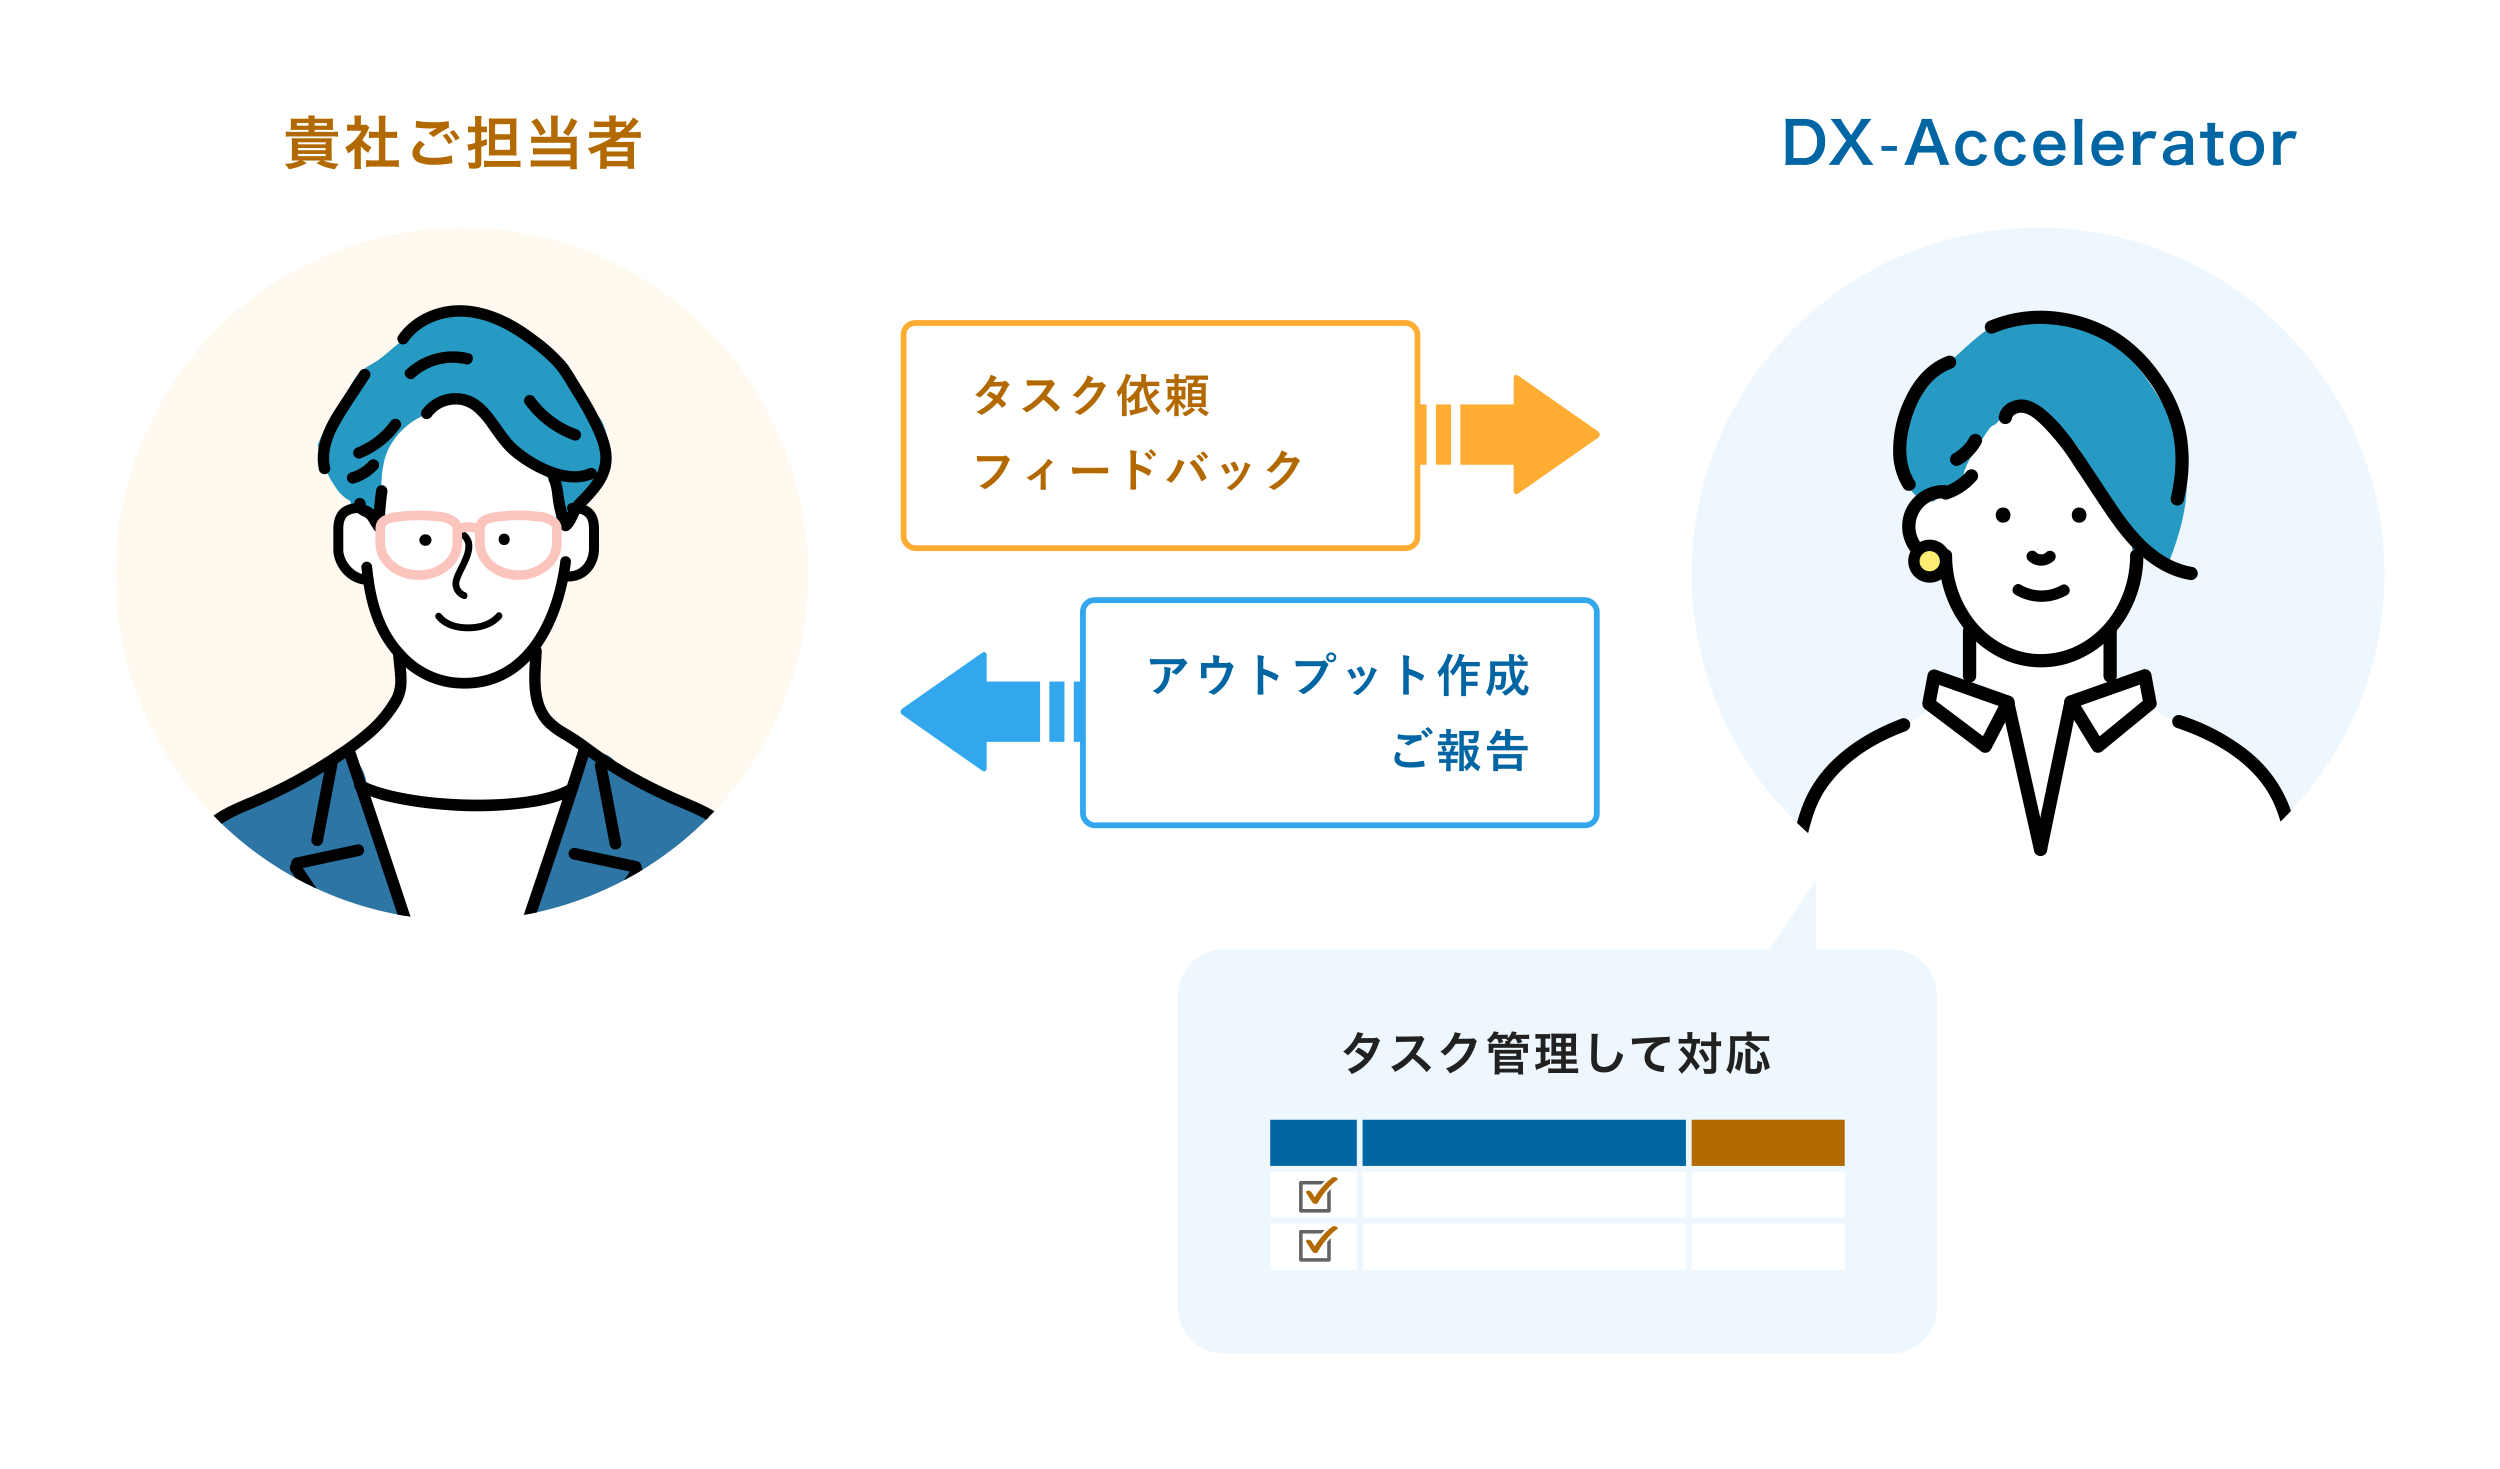 <svg xmlns="http://www.w3.org/2000/svg" xmlns:xlink="http://www.w3.org/1999/xlink" width="866" height="508.88" viewBox="0 0 866 508.88">
  <defs>
    <clipPath id="clip-path">
      <path id="Path_2626" data-name="Path 2626" d="M240,120A120,120,0,1,1,120,0,120,120,0,0,1,240,120" transform="translate(0 -0.001)" fill="#ccf4ff"/>
    </clipPath>
    <clipPath id="clip-path-2">
      <rect id="Rectangle_1957" data-name="Rectangle 1957" width="63.131" height="41.306" transform="translate(0 0)" fill="#33a7ee"/>
    </clipPath>
    <clipPath id="clip-path-3">
      <rect id="Rectangle_1954" data-name="Rectangle 1954" width="63.134" height="41.305" transform="translate(0 0)" fill="#ffac33"/>
    </clipPath>
    <clipPath id="clip-path-4">
      <path id="Path_2600" data-name="Path 2600" d="M119.62,0a120,120,0,1,0,.761,0Z" fill="none"/>
    </clipPath>
    <clipPath id="clip-path-5">
      <rect id="Rectangle_1951" data-name="Rectangle 1951" width="13.352" height="12.316" fill="none"/>
    </clipPath>
  </defs>
  <g id="figure" transform="translate(-514 -3850.12)">
    <rect id="Rectangle_1961" data-name="Rectangle 1961" width="866" height="508.88" transform="translate(514 3850.12)" fill="#fff"/>
    <g id="Group_2833" data-name="Group 2833" transform="translate(-23 -10)">
      <g id="Group_2832" data-name="Group 2832">
        <path id="Path_2700" data-name="Path 2700" d="M1.58-2.34A16.178,16.178,0,0,1,1.42.3C2.24.26,2.74.24,3.96.24H7.6A7.1,7.1,0,0,0,12.84-1.5,8.42,8.42,0,0,0,15.2-7.86a8.05,8.05,0,0,0-2.22-6.06c-1.28-1.24-2.9-1.76-5.4-1.76H3.96c-1.26,0-1.74-.02-2.54-.06a16.765,16.765,0,0,1,.16,2.6Zm2.66.22v-11.2h3.2a4.489,4.489,0,0,1,3.6,1.2,5.953,5.953,0,0,1,1.38,4.28A6.35,6.35,0,0,1,10.96-3.4,4.4,4.4,0,0,1,7.42-2.12ZM32.02.24c-.98-1.2-1.46-1.82-1.92-2.48L25.86-8.2l3.68-5.18c.6-.84,1.18-1.6,1.74-2.3H27.72a12.86,12.86,0,0,1-1.26,2.24l-2.22,3.4-2.28-3.4a15.32,15.32,0,0,1-1.28-2.24H17.1c.62.76,1.22,1.54,1.76,2.3l3.68,5.2L18.3-2.22c-.42.58-.7.96-1.88,2.46h3.64c.36-.66.86-1.52,1.34-2.24l2.8-4.26,2.82,4.28c.5.76.94,1.48,1.34,2.22Zm8.058-4.869H34.746V-6.3h5.332ZM58.317.24A20.987,20.987,0,0,1,57.3-2.12l-4.44-11.54a13.243,13.243,0,0,1-.68-2.02H48.7a11.846,11.846,0,0,1-.64,2.02l-4.4,11.54A21.862,21.862,0,0,1,42.6.24h3.28a9.975,9.975,0,0,1,.6-2.1l.8-2.18h6.4l.8,2.18a13.448,13.448,0,0,1,.56,2.1Zm-5.36-6.58H48l2.08-5.92c.06-.18.06-.18.38-1.12.22.66.28.9.36,1.12ZM71.2-7.98a6.657,6.657,0,0,0-.7-1.46,5.173,5.173,0,0,0-4.48-2.16A5.477,5.477,0,0,0,62-10.08a6.467,6.467,0,0,0-1.7,4.62c0,3.7,2.28,6.08,5.8,6.08A5.2,5.2,0,0,0,70.5-1.4a5.6,5.6,0,0,0,.84-1.7l-2.48-.5a2.8,2.8,0,0,1-.4,1,2.677,2.677,0,0,1-2.3,1.12c-2.02,0-3.26-1.54-3.26-4.04,0-2.48,1.22-4.02,3.18-4.02a2.516,2.516,0,0,1,2.06.92,3.6,3.6,0,0,1,.62,1.22Zm13.5,0A6.657,6.657,0,0,0,84-9.44a5.173,5.173,0,0,0-4.48-2.16,5.477,5.477,0,0,0-4.02,1.52,6.467,6.467,0,0,0-1.7,4.62c0,3.7,2.28,6.08,5.8,6.08A5.2,5.2,0,0,0,84-1.4a5.6,5.6,0,0,0,.84-1.7l-2.48-.5a2.8,2.8,0,0,1-.4,1,2.677,2.677,0,0,1-2.3,1.12c-2.02,0-3.26-1.54-3.26-4.04,0-2.48,1.22-4.02,3.18-4.02a2.516,2.516,0,0,1,2.06.92,3.6,3.6,0,0,1,.62,1.22Zm13.84,3.14c-.04-.46-.04-.52-.04-.56a8.222,8.222,0,0,0-.58-3.04,5.081,5.081,0,0,0-4.98-3.16c-3.42,0-5.64,2.42-5.64,6.12,0,3.74,2.24,6.1,5.78,6.1A5.68,5.68,0,0,0,97.2-.92a5.621,5.621,0,0,0,1.22-1.84l-2.36-.76a2.907,2.907,0,0,1-.58,1.04,3.162,3.162,0,0,1-2.4,1,3.143,3.143,0,0,1-2.5-1.12,3.717,3.717,0,0,1-.74-2.24ZM89.9-6.82a3,3,0,0,1,3-2.72,2.852,2.852,0,0,1,2.16.8,3.139,3.139,0,0,1,.88,1.92Zm11.62-8.86a18.035,18.035,0,0,1,.14,2.6V-2.36a19.366,19.366,0,0,1-.14,2.6h2.9a20.6,20.6,0,0,1-.14-2.6v-10.7a18.528,18.528,0,0,1,.14-2.62ZM118.7-4.84c-.04-.46-.04-.52-.04-.56a8.222,8.222,0,0,0-.58-3.04,5.081,5.081,0,0,0-4.98-3.16c-3.42,0-5.64,2.42-5.64,6.12,0,3.74,2.24,6.1,5.78,6.1a5.68,5.68,0,0,0,4.12-1.54,5.621,5.621,0,0,0,1.22-1.84l-2.36-.76a2.907,2.907,0,0,1-.58,1.04,3.162,3.162,0,0,1-2.4,1,3.143,3.143,0,0,1-2.5-1.12A3.717,3.717,0,0,1,110-4.84Zm-8.64-1.98a3,3,0,0,1,3-2.72,2.852,2.852,0,0,1,2.16.8,3.139,3.139,0,0,1,.88,1.92Zm20-4.42a10.37,10.37,0,0,0-1.86-.22,3.826,3.826,0,0,0-3.76,2.1v-1.88h-2.72a15.812,15.812,0,0,1,.14,2.6v6.28a21.937,21.937,0,0,1-.14,2.6h2.86a21.034,21.034,0,0,1-.14-2.6v-3.7a3.219,3.219,0,0,1,.82-2,2.855,2.855,0,0,1,2.32-.98,5.973,5.973,0,0,1,1.78.32ZM140.117.24h2.7a16.084,16.084,0,0,1-.16-2.5V-7.64a3.358,3.358,0,0,0-.94-2.76c-.86-.84-2.02-1.18-3.94-1.18a5.988,5.988,0,0,0-3.82,1.02,4.179,4.179,0,0,0-1.58,2.22l2.56.46a2.179,2.179,0,0,1,.8-1.28,3.608,3.608,0,0,1,2.08-.58c1.52,0,2.3.6,2.3,1.76v1.02a15.13,15.13,0,0,0-5.64.8,3.548,3.548,0,0,0-2.26,3.24c0,2.1,1.48,3.36,3.92,3.36A7.077,7.077,0,0,0,138,.2a4.337,4.337,0,0,0,2.12-1.26Zm0-4.46a2.383,2.383,0,0,1-.72,1.76,4.061,4.061,0,0,1-2.78,1.06c-1.12,0-1.82-.58-1.82-1.52,0-1.56,1.5-2.22,5.32-2.3Zm7.42-10.1a23.02,23.02,0,0,1,.14,2.46v.62h-.74a9.186,9.186,0,0,1-1.8-.12V-9a10.1,10.1,0,0,1,1.78-.12h.76V-2.4c0,2.1.92,2.92,3.22,2.92A6.258,6.258,0,0,0,153.4.1l-.36-2.12a2.645,2.645,0,0,1-1.46.44c-.96,0-1.32-.36-1.32-1.34v-6.2h.9a11.027,11.027,0,0,1,1.96.12v-2.36a11.49,11.49,0,0,1-2.02.12h-.84v-.62a22.12,22.12,0,0,1,.14-2.46ZM161.377.62c3.56,0,5.9-2.44,5.9-6.14s-2.3-6.06-5.92-6.06c-3.64,0-5.96,2.38-5.96,6.1C155.4-1.74,157.717.62,161.377.62Zm-.02-10.12c2.12,0,3.34,1.48,3.34,4.06,0,2.44-1.28,3.94-3.36,3.94s-3.36-1.52-3.36-3.98C157.977-7.98,159.257-9.5,161.357-9.5Zm17.3-1.74a10.37,10.37,0,0,0-1.86-.22,3.826,3.826,0,0,0-3.76,2.1v-1.88h-2.72a15.812,15.812,0,0,1,.14,2.6v6.28a21.936,21.936,0,0,1-.14,2.6h2.86a21.032,21.032,0,0,1-.14-2.6v-3.7a3.219,3.219,0,0,1,.82-2,2.855,2.855,0,0,1,2.32-.98,5.973,5.973,0,0,1,1.78.32Z" transform="translate(1154 3917)" fill="#0065a3"/>
        <g id="Group_2814" data-name="Group 2814" transform="translate(1123 3938.999)">
          <path id="Path_2601" data-name="Path 2601" d="M240,120A120,120,0,1,1,120,0,120,120,0,0,1,240,120" fill="#eef7fd"/>
          <g id="Mask_Group_1" data-name="Mask Group 1" transform="translate(0 0.001)" clip-path="url(#clip-path)">
            <g id="Group_2815" data-name="Group 2815" transform="translate(27.6 28.752)">
              <path id="Path_2602" data-name="Path 2602" d="M184.894,135.435c-3.086-6.906-8.789-12.124-14.463-16.914-2.014-1.7-4.047-3.389-5.973-5.19q-1.184-1.9-2.266-3.873a34.7,34.7,0,0,0-9.343-16.021,8.958,8.958,0,0,0-4.1-2.2,7.84,7.84,0,0,0-7.469-1.369c-6.342,2.454-11.3,6.452-16.15,11.142-5.849,5.652-9.315,12.005-8,20.272a13.569,13.569,0,0,0-6.329,2.111,8.994,8.994,0,0,0,0,15.317,14.83,14.83,0,0,0,7.508,2.186c.332.019.709.059,1.083.076.148.5.287,1.01.4,1.527.1.45.447,2.776.183.706a11.624,11.624,0,0,0,2.228,5.648,67.294,67.294,0,0,0,2.243,7.988,10.005,10.005,0,0,0,3.7,4.982,9.952,9.952,0,0,0-.557,2.754,137.125,137.125,0,0,0-.114,14.554,9,9,0,0,0,6.4,8.448,10.416,10.416,0,0,0,4.468,1.637c.179.022.356.029.534.042q.389,5.565.575,11.143c.082,2.492.12,4.985.139,7.478a74.935,74.935,0,0,0-.222,14.676,11.523,11.523,0,0,0,.243,1.484,9.27,9.27,0,0,0,.6,1.879,8.584,8.584,0,0,0,8.028,5.506,8.812,8.812,0,0,0,8.243-5.831c.019-.05.039-.1.057-.151a9.589,9.589,0,0,0,.38-1.36c2.236-9.149,4.111-18.5,6.873-27.5a10.1,10.1,0,0,1,1.9-4.228c-.589.856.243-.126.7-.657.077-.052.2-.138.33-.238.256.023.513.041.774.041a9.012,9.012,0,0,0,8.869-8.87c.018-.466.015-.933,0-1.4q0-1.758,0-3.516a8.883,8.883,0,0,0-2.472-6.05,13.551,13.551,0,0,0,1.694-6.7,26.079,26.079,0,0,0,5.146-5.876,14.36,14.36,0,0,0,1.495-11.883,8.09,8.09,0,0,0,1.273-1.02c2.986-2.986,3.014-7.106,1.387-10.748" transform="translate(-58.913 -57.627)" fill="#fff"/>
              <path id="Path_2603" data-name="Path 2603" d="M232.4,309.311a33.234,33.234,0,0,0-2.654-9.745q-.022-4.777-.107-9.555c-.141-7.174-.064-14.412-3.565-20.9-.033-.062-.069-.121-.1-.182-.871-2.056-1.722-4.129-2.593-6.195-.706-2.046-1.424-4.134-2.314-6.152a32.516,32.516,0,0,0-8.174-11.257c-.3-.263-.613-.516-.922-.771a35.628,35.628,0,0,0-11.231-9.192,18.818,18.818,0,0,0-5.415-4.318,70.505,70.505,0,0,0-12.951-4.583c-.087-.063-.176-.122-.263-.185-.1-.086-.3-.255-.623-.515-.38-.354-.758-.705-1.133-1.06a8.462,8.462,0,0,0-.674-4.1c-1.845-4.2-6.016-6.045-10.463-5.135a40.011,40.011,0,0,0-13.5,5.138c-5.981,3.884-5.475,10.947-6.181,17.229-.079.7-.171,1.4-.259,2.1a270.544,270.544,0,0,0-11.091,27.128c-.309.894-.6,1.794-.9,2.691-1.445-10.764-4.344-21.284-7.385-31.731-.008-.173-.019-.346-.025-.52-.194-5.148-.514-10.1-4.472-13.923a17.981,17.981,0,0,0-3.122-2.3q-1.864-1.528-3.741-3.044a18.03,18.03,0,0,0-2.662-1.82,9.011,9.011,0,0,0-12.474.063,8.351,8.351,0,0,0-2.266,8.059l-.9.586a6.726,6.726,0,0,0-1.647.851c-1.48,1.07-2.994,2.083-4.523,3.071q-3.6,2.226-7.265,4.351c-7.864,2.7-14.493,8.532-19.2,15.853-.629.433-1.292.853-2.022,1.27-3.147,1.8-5.257,3.76-6.012,7.42-.484,2.348-.755,4.757-1.131,7.125q-.3,1.915-.608,3.832c-3.785,9.137-5.678,18.826-3.915,29.38a7.232,7.232,0,0,0,.475,1.627q-1.54,6.38-2.536,12.918c-.812,5.4,2.223,11.464,8.553,11.227q64.481-2.423,129.028-1.007,18.257.406,36.506,1.121c4.791.187,8.87-4.209,8.87-8.869a8.572,8.572,0,0,0-2.4-5.972" transform="translate(-46.441 -85.954)" fill="#fff"/>
              <path id="Path_2604" data-name="Path 2604" d="M194.66,138.254c4.019-9.875,7.288-20.15,6.937-30.866-.567-2.459-1.231-4.882-2.019-7.278a6.147,6.147,0,0,0,.011-1.594c-1.115-8.98-5.37-16.211-10.35-23.6-4.555-6.756-9.618-13.224-16.526-17.717-6.849-4.453-14.678-5.5-22.544-4.765-8.378.781-13.994-.012-20.886,5.77-8.9,7.464-17.968,16.39-23.826,26.519-2.045,3.535-4.03,7.587-3.984,11.777A14.855,14.855,0,0,0,104,104.737a8.039,8.039,0,0,0,.587,1.435c.008.135.008.272.018.407a8.9,8.9,0,0,0,9.454,8.626,35.4,35.4,0,0,1,9.6-5.794,22.547,22.547,0,0,1,5.46-12.5,40.716,40.716,0,0,1,4.121-6.839,3.763,3.763,0,0,1,2.045-1.439c.45-.485.914-.973,1.409-1.475a8.832,8.832,0,0,0,2.066-3.4,34.478,34.478,0,0,1,4.625-2.281c.28-.1.554-.217.822-.338a9.232,9.232,0,0,0,4.82,3.461c2.7.82,5.859,3.273,8.337,5.332a39.957,39.957,0,0,1,7.125,7.27,40.582,40.582,0,0,0,4.534,7.621c.627,1.067,1.272,2.121,1.945,3.152a10.126,10.126,0,0,0,.98,2.939,84.127,84.127,0,0,0,7.155,11.444,8.641,8.641,0,0,0,3.08,5.785q.205.857.422,1.713a9.372,9.372,0,0,0,1.114,4.557,3,3,0,0,1,2.552-.226c2.641,1.074,4.872,3.108,7.4,4.394a9.593,9.593,0,0,0,1-.329" transform="translate(-57.763 -49.164)" fill="#269ac2"/>
              <path id="Path_2605" data-name="Path 2605" d="M186.236,157.414a36.559,36.559,0,0,1-5.829,19.9,29.363,29.363,0,0,1-2.887,3.812,34.688,34.688,0,0,1-3.6,3.529,29.137,29.137,0,0,1-3.788,2.7q-1.01.612-2.064,1.148c-.715.364-1.57.756-2.053.946a28.572,28.572,0,0,1-9.433,2.053,26.69,26.69,0,0,1-9.526-1.262,31.227,31.227,0,0,1-15.226-10.923,36.451,36.451,0,0,1-7.225-21.9c-.01-2.963-4.616-2.969-4.606,0,.055,15.5,8.861,30.53,23.488,36.426a32.412,32.412,0,0,0,21.523.837,35.9,35.9,0,0,0,17.747-12.733,40.892,40.892,0,0,0,8.086-24.53c.01-2.964-4.6-2.968-4.606,0" transform="translate(-61.978 -72.59)"/>
              <path id="Path_2606" data-name="Path 2606" d="M117.9,150.537c-.466-.005-1.181-.051-1.37-.08a11.544,11.544,0,0,1-1.635-.389,10.1,10.1,0,0,1-2.732-1.384,11.873,11.873,0,0,1-1.977-1.9,12.4,12.4,0,0,1-.8-1.227,9.41,9.41,0,0,1-.616-1.29,9.86,9.86,0,0,1,2.962-11.07,10.464,10.464,0,0,1,1.275-.869q.382-.221.779-.416c.114-.056.229-.11.345-.161.381-.164-.234.088.156-.057a9.72,9.72,0,0,1,3.61-.678c2.962-.032,2.969-4.639,0-4.606a14.577,14.577,0,0,0-13.524,9.532,14.4,14.4,0,0,0,4.2,15.751,14.7,14.7,0,0,0,9.325,3.45c2.965.032,2.967-4.574,0-4.606" transform="translate(-58.231 -66.042)"/>
              <path id="Path_2607" data-name="Path 2607" d="M182.144,141.772c3.387,0,3.393-5.264,0-5.264s-3.393,5.264,0,5.264" transform="translate(-75.538 -68.34)"/>
              <path id="Path_2608" data-name="Path 2608" d="M148.062,141.772c3.387,0,3.393-5.264,0-5.264s-3.393,5.264,0,5.264" transform="translate(-67.784 -68.34)"/>
              <path id="Path_2609" data-name="Path 2609" d="M159.893,159.251a6.455,6.455,0,0,0,8.951.026,1.974,1.974,0,0,0-2.792-2.792,4.668,4.668,0,0,1-.367.331l.4-.309a4.275,4.275,0,0,1-.914.538l.472-.2a4.755,4.755,0,0,1-1.187.318l.525-.07a5.038,5.038,0,0,1-1.234-.005l.525.07a4.8,4.8,0,0,1-1.109-.3l.472.2a4.348,4.348,0,0,1-.92-.527l.4.308a4.3,4.3,0,0,1-.429-.384,1.974,1.974,0,0,0-2.792,2.792" transform="translate(-70.926 -72.749)"/>
              <path id="Path_2610" data-name="Path 2610" d="M169.9,171.235a13.84,13.84,0,0,1-13.919-.127c-2.189-1.3-4.177,2.11-1.993,3.409a17.918,17.918,0,0,0,17.9.127c2.2-1.264.217-4.677-1.992-3.409" transform="translate(-69.494 -76.146)"/>
              <path id="Path_2611" data-name="Path 2611" d="M130.787,191.179v15.573a2.3,2.3,0,0,0,4.606,0V191.179a2.3,2.3,0,0,0-4.606,0" transform="translate(-64.432 -80.254)"/>
              <path id="Path_2612" data-name="Path 2612" d="M193.819,191.179v15.573a2.3,2.3,0,0,0,4.606,0V191.179a2.3,2.3,0,0,0-4.606,0" transform="translate(-78.773 -80.254)"/>
              <path id="Path_2613" data-name="Path 2613" d="M135.535,233.712l-17.08-12.859-2.44-1.836,1.058,2.6,1.8-9.579-2.833,1.609,22.418,7.93,3.222,1.14-1.377-3.383-6.939,13.318-.983,1.886a2.354,2.354,0,0,0,.827,3.151,2.326,2.326,0,0,0,3.15-.826l6.94-13.318.983-1.886a2.342,2.342,0,0,0-1.377-3.383l-22.418-7.93-3.222-1.139a2.314,2.314,0,0,0-2.833,1.608l-1.8,9.579a2.439,2.439,0,0,0,1.058,2.6l17.08,12.859,2.44,1.836a2.316,2.316,0,0,0,3.15-.826,2.359,2.359,0,0,0-.826-3.151" transform="translate(-60.289 -84.857)"/>
              <path id="Path_2614" data-name="Path 2614" d="M189.515,237.3l15.825-12.962,2.233-1.83a2.315,2.315,0,0,0,.592-2.24l-1.8-9.579a2.314,2.314,0,0,0-2.833-1.608l-22.419,7.93-3.222,1.14a2.333,2.333,0,0,0-1.376,3.383l8.208,13.383,1.177,1.919c1.547,2.522,5.533.211,3.977-2.325l-8.208-13.383q-.587-.959-1.177-1.918l-1.377,3.383,22.419-7.93,3.222-1.139-2.833-1.608,1.8,9.579q.3-1.12.592-2.241l-15.825,12.963-2.233,1.829a2.319,2.319,0,0,0,0,3.257,2.355,2.355,0,0,0,3.257,0" transform="translate(-74.761 -84.829)"/>
              <path id="Path_2615" data-name="Path 2615" d="M49.368,320.99c1.659-11.008,3.187-22.038,5.073-33.011,1.244-7.242,2.247-14.58,4.379-21.631a40.325,40.325,0,0,1,4.29-9.86,42.991,42.991,0,0,1,7.013-8.377c6.037-5.681,13.481-9.7,21.2-12.606a2.368,2.368,0,0,0,1.608-2.833,2.321,2.321,0,0,0-2.833-1.608c-14.607,5.494-28.485,14.96-34.33,30-2.824,7.268-3.968,15.058-5.258,22.706-.8,4.777-1.625,9.549-2.354,14.338-1.1,7.215-2.143,14.438-3.23,21.654a2.377,2.377,0,0,0,1.608,2.833,2.32,2.32,0,0,0,2.833-1.608" transform="translate(-44.889 -89.827)"/>
              <path id="Path_2616" data-name="Path 2616" d="M275.879,319.44c-1.751-11.628-3.4-23.268-5.392-34.859-1.342-7.826-2.435-15.8-5.234-23.272a45.306,45.306,0,0,0-13.946-19.091,74.656,74.656,0,0,0-23.752-12.6,2.3,2.3,0,1,0-1.224,4.442c13.815,4.658,28.194,13.1,33.986,27.2,2.98,7.26,4.15,15.141,5.441,22.834.828,4.939,1.682,9.872,2.437,14.824,1.1,7.244,2.152,14.5,3.243,21.742a2.319,2.319,0,0,0,2.833,1.608,2.361,2.361,0,0,0,1.608-2.833" transform="translate(-85.785 -89.502)"/>
              <path id="Path_2617" data-name="Path 2617" d="M147.933,223.806q1.929,8.6,3.858,17.211l6.144,27.411q.7,3.131,1.4,6.263a2.3,2.3,0,0,0,4.442-1.224l-3.858-17.211-6.144-27.411q-.7-3.131-1.4-6.263a2.3,2.3,0,0,0-4.442,1.224" transform="translate(-68.319 -87.54)"/>
              <path id="Path_2618" data-name="Path 2618" d="M173.227,222.581l-3.571,17.261-5.649,27.3q-.654,3.16-1.308,6.32a2.359,2.359,0,0,0,1.609,2.833,2.326,2.326,0,0,0,2.833-1.608l3.571-17.261q2.825-13.651,5.649-27.3.653-3.16,1.308-6.32a2.36,2.36,0,0,0-1.609-2.833,2.326,2.326,0,0,0-2.833,1.608" transform="translate(-71.68 -87.54)"/>
              <path id="Path_2619" data-name="Path 2619" d="M151.362,94.908a2.185,2.185,0,0,1,1.335-1.756,3.8,3.8,0,0,1,2.421-.445c2.585.337,4.78,2.414,6.587,4.124A79.567,79.567,0,0,1,172.8,110.76c3.662,5.479,7.237,11.017,10.937,16.47,3.471,5.115,7.187,10.181,11.8,14.336,4.883,4.4,10.789,7.9,17.342,8.986a2.372,2.372,0,0,0,2.833-1.609,2.321,2.321,0,0,0-1.608-2.833c-12.431-2.063-20.581-12.535-27.174-22.369-3.818-5.7-7.525-11.467-11.384-17.135-3.546-5.207-7.373-10.375-12.192-14.485-2.572-2.194-5.831-4.348-9.382-4.015-3.177.3-6.371,2.266-7.047,5.578a2.36,2.36,0,0,0,1.609,2.833,2.325,2.325,0,0,0,2.833-1.608" transform="translate(-68.09 -57.32)"/>
              <path id="Path_2620" data-name="Path 2620" d="M118.452,68.461c-6.476,2.287-11.18,7.519-14.208,13.544a41.971,41.971,0,0,0-4.757,20.423,23.925,23.925,0,0,0,3.5,11.733c1.585,2.5,5.573.187,3.977-2.325-3.374-5.312-3.426-11.849-2.108-17.833,1.244-5.648,3.526-11.414,7.335-15.77a18.094,18.094,0,0,1,7.483-5.331,2.36,2.36,0,0,0,1.608-2.833,2.323,2.323,0,0,0-2.833-1.608" transform="translate(-57.302 -52.834)"/>
              <path id="Path_2621" data-name="Path 2621" d="M144.078,55.924A41.359,41.359,0,0,1,163.3,52.99a46.879,46.879,0,0,1,18.87,5.61,45.167,45.167,0,0,1,14.405,12.889A50.886,50.886,0,0,1,205.2,88.511c2.138,7.906,1.76,16.261-.133,24.333a2.3,2.3,0,0,0,4.442,1.224,56.118,56.118,0,0,0,.756-24.163,51.877,51.877,0,0,0-8.464-19,52.355,52.355,0,0,0-15.414-15.176,51.555,51.555,0,0,0-20.625-7.1,46.48,46.48,0,0,0-24.008,3.32,2.317,2.317,0,0,0-.827,3.15,2.364,2.364,0,0,0,3.151.827" transform="translate(-66.672 -48.263)"/>
              <path id="Path_2622" data-name="Path 2622" d="M131.813,104.636a17.488,17.488,0,0,1-1.38,2.085l.361-.466a17.526,17.526,0,0,1-3.092,3.085l.466-.36a17.6,17.6,0,0,1-2,1.324,2.3,2.3,0,1,0,2.324,3.978,19.494,19.494,0,0,0,7.3-7.322,2.3,2.3,0,1,0-3.977-2.324" transform="translate(-63.122 -60.834)"/>
              <path id="Path_2623" data-name="Path 2623" d="M129.691,120.04a20.316,20.316,0,0,1-1.845,1.866c-.164.145-.331.288-.5.427-.073.063-.15.124-.225.185-.264.212-.115.079.063-.045-.36.248-.7.521-1.068.763a20.1,20.1,0,0,1-2.208,1.278c-.2.1-.393.192-.592.283-.11.051-.222.1-.333.148-.277.127.43-.171.147-.062-.432.168-.861.333-1.3.48a2.3,2.3,0,1,0,1.224,4.441,22.593,22.593,0,0,0,9.892-6.507,2.3,2.3,0,1,0-3.256-3.257" transform="translate(-62.006 -64.442)"/>
              <path id="Path_2624" data-name="Path 2624" d="M119.771,158.938a5.483,5.483,0,1,1-5.483-5.483,5.483,5.483,0,0,1,5.483,5.483" transform="translate(-59.431 -72.195)" fill="#fcec74"/>
              <path id="Path_2625" data-name="Path 2625" d="M117.221,158.356c0,.153-.012.3-.019.457-.018.4.022-.044.015-.078a1.948,1.948,0,0,1-.169.718,1.786,1.786,0,0,1-.146.412c.027-.042.2-.392.022-.075-.141.253-.283.5-.442.739-.241.368.212-.162,0-.005a2.52,2.52,0,0,0-.24.263c-.1.1-.669.569-.243.256a5.993,5.993,0,0,1-.6.391c-.083.047-.172.087-.255.134-.331.191.351-.092-.129.055-.235.072-.465.147-.706.2-.147.031-.411.162.008.012a1.421,1.421,0,0,1-.377.028c-.256.011-.508-.011-.762-.021-.3-.012.476.1.007,0-.145-.033-.288-.062-.431-.1s-.277-.09-.417-.135c-.179-.057-.2.017.07.032a1.89,1.89,0,0,1-.631-.344c-.1-.063-.194-.144-.3-.2-.24-.137.328.314.009,0-.2-.2-.4-.414-.6-.613.277.273.118.168.047.059s-.161-.236-.235-.36-.475-.752-.185-.3a2.447,2.447,0,0,1-.225-.694c-.024-.1-.042-.192-.064-.288-.09-.4.02.385-.016-.144a5.517,5.517,0,0,1-.005-.687c0-.05.007-.1.01-.151.024-.226.019-.2-.015.078.006,0,.048-.253.056-.291.053-.24.132-.469.207-.7.144-.456-.208.352.03-.06.071-.124.132-.255.206-.379s.53-.672.188-.3c.162-.176.314-.354.491-.517.018-.017.358-.34.127-.123s.115-.08.145-.1c.186-.124.533-.416.752-.422-.032,0-.434.153-.07.032.139-.046.276-.1.417-.135.094-.026.19-.05.286-.072.025-.005.506-.1.177-.042s.159-.008.188-.01c.127-.007.255-.009.382-.008s.254.014.381.018c.45.015-.33-.089.069.012.287.073.565.147.847.237.426.136-.216-.165,0,0a4.664,4.664,0,0,0,.443.238c.082.049.163.1.243.153s.157.109.233.166q-.316-.246-.066-.039l.5.5c.334.332-.212-.347.046.049.079.121.161.236.235.36s.135.253.207.379c.2.346-.1-.353.029.06.091.283.165.56.237.847.032.127.134.3,0-.081a2.1,2.1,0,0,1,.033.607,1.974,1.974,0,0,0,3.948,0,7.581,7.581,0,0,0-4.967-7.023,7.446,7.446,0,0,0-8.145,2.175,7.452,7.452,0,1,0,13.112,4.849,1.974,1.974,0,0,0-3.948,0" transform="translate(-58.855 -71.614)"/>
            </g>
          </g>
        </g>
      </g>
      <g id="Group_2829" data-name="Group 2829" transform="translate(-1 7)">
        <g id="Group_2828" data-name="Group 2828" transform="translate(-18.869 5)">
          <g id="Group_2825" data-name="Group 2825">
            <g id="Rectangle_1960" data-name="Rectangle 1960" transform="translate(931 4055)" fill="#fff" stroke="#33a7ee" stroke-width="2">
              <rect width="180" height="80" rx="5" stroke="none"/>
              <rect x="1" y="1" width="178" height="78" rx="4" fill="none"/>
            </g>
            <g id="Group_2824" data-name="Group 2824" transform="translate(868.869 4074)">
              <g id="Group_2823" data-name="Group 2823" clip-path="url(#clip-path-2)">
                <path id="Path_2630" data-name="Path 2630" d="M28.113,41,.691,21.824a1.338,1.338,0,0,1,0-2.342L28.113.31c.922-.644,1.675-.252,1.675.872v9.027H48.277V31.1H29.788v9.027c0,1.123-.753,1.518-1.675.873" fill="#33a7ee"/>
                <rect id="Rectangle_1955" data-name="Rectangle 1955" width="5.221" height="20.887" transform="translate(51.503 10.209)" fill="#33a7ee"/>
                <rect id="Rectangle_1956" data-name="Rectangle 1956" width="3.184" height="20.887" transform="translate(59.948 10.209)" fill="#33a7ee"/>
              </g>
            </g>
          </g>
          <path id="Path_2702" data-name="Path 2702" d="M-131.858-11.648q1.523.109,3.25.109h6.859a3.941,3.941,0,0,0,1.109-.094,1.978,1.978,0,0,1,.3-.117.526.526,0,0,1,.367.227,8.329,8.329,0,0,1,.961,1.008.455.455,0,0,1,.125.289.427.427,0,0,1-.227.336,2.092,2.092,0,0,0-.43.461,13.344,13.344,0,0,1-2.812,3.094.476.476,0,0,1-.336.141.6.6,0,0,1-.391-.156,3.866,3.866,0,0,0-1.328-.664,16.664,16.664,0,0,0,1.7-1.414,9.447,9.447,0,0,0,1.164-1.383h-6.914q-.961,0-2.828.125a.259.259,0,0,1-.289-.242A15.363,15.363,0,0,1-131.858-11.648ZM-130.9-.508A9.3,9.3,0,0,0-128.725-2a6.392,6.392,0,0,0,1.172-1.562,8.024,8.024,0,0,0,.781-3.781,6.7,6.7,0,0,0-.156-1.5,15.031,15.031,0,0,1,2.063.3.3.3,0,0,1,.273.3.64.64,0,0,1-.078.281,1.651,1.651,0,0,0-.148.656,10.36,10.36,0,0,1-.945,4.406A8.234,8.234,0,0,1-128.67.3a.847.847,0,0,1-.453.156.448.448,0,0,1-.32-.148A4.661,4.661,0,0,0-130.9-.508Zm22.98-9.7h2.141a2.616,2.616,0,0,0,1.2-.18.352.352,0,0,1,.219-.078A.5.5,0,0,1-104-10.3a6.746,6.746,0,0,1,1.07.984.354.354,0,0,1,.109.242.553.553,0,0,1-.164.352,2.157,2.157,0,0,0-.344.789,18.636,18.636,0,0,1-2.023,4.7,11.63,11.63,0,0,1-1.945,2.273,13.111,13.111,0,0,1-2.18,1.648.475.475,0,0,1-.258.094.661.661,0,0,1-.336-.164A5.815,5.815,0,0,0-111.659-.1a15.322,15.322,0,0,0,2.875-1.977,10.379,10.379,0,0,0,1.7-2.008,13.522,13.522,0,0,0,1.859-4.461h-6.961V-7.2q0,.4.023,1.031.023.789.023.906a.4.4,0,0,1-.055.258.322.322,0,0,1-.2.047q-.352.023-.734.023t-.734-.023q-.258,0-.258-.242.031-1.633.031-1.984v-1.3q0-1.086-.031-1.547v-.031q0-.18.227-.18,1.141.047,2.43.047h1.633v-.625A9.927,9.927,0,0,0-110-12.945a17.258,17.258,0,0,1,1.977.234q.344.07.344.3a.458.458,0,0,1-.055.2,3.749,3.749,0,0,0-.187,1.234Zm15.386,1.984a23.962,23.962,0,0,1,5.086,2.18q.211.109.211.273a.384.384,0,0,1-.031.141,9.094,9.094,0,0,1-.687,1.391q-.1.18-.211.18a.265.265,0,0,1-.18-.078,17.631,17.631,0,0,0-4.2-2.055v3.539q0,.875.063,3.133V.523q0,.2-.289.2-.359.023-.711.023T-94.2.719q-.3,0-.3-.242.062-1.547.063-3.148v-7.875a14.456,14.456,0,0,0-.156-2.367,11.278,11.278,0,0,1,2,.258q.3.063.3.273a.828.828,0,0,1-.133.367,5.3,5.3,0,0,0-.109,1.5Zm11.12-2.734q1.008.109,3.07.109h5.711a1.817,1.817,0,0,0,.883-.164.494.494,0,0,1,.273-.094.362.362,0,0,1,.266.109,5.71,5.71,0,0,1,1.094,1.109.549.549,0,0,1,.125.313.444.444,0,0,1-.156.3,2.279,2.279,0,0,0-.375.633,19,19,0,0,1-3.1,5.2A17.742,17.742,0,0,1-78.161.375.8.8,0,0,1-78.6.516a.553.553,0,0,1-.4-.18,4.722,4.722,0,0,0-1.484-.875,18.284,18.284,0,0,0,3.1-1.93,16.117,16.117,0,0,0,2.125-2.07,14.244,14.244,0,0,0,2.711-4.57h-5.781q-.906,0-2.641.078-.25.016-.3-.32Q-81.325-9.75-81.411-10.961ZM-69-13.891a1.652,1.652,0,0,1,1.281.563,1.64,1.64,0,0,1,.445,1.148,1.642,1.642,0,0,1-.57,1.281A1.666,1.666,0,0,1-69-10.461a1.652,1.652,0,0,1-1.281-.562,1.65,1.65,0,0,1-.445-1.156,1.612,1.612,0,0,1,.57-1.281A1.684,1.684,0,0,1-69-13.891Zm0,.766a.911.911,0,0,0-.711.3.935.935,0,0,0-.234.641.92.92,0,0,0,.3.719.917.917,0,0,0,.641.234.911.911,0,0,0,.711-.3.945.945,0,0,0,.234-.648.911.911,0,0,0-.3-.711A.917.917,0,0,0-69-13.125Zm5.527,5.586Q-63-7.8-62.2-8.172a.389.389,0,0,1,.172-.047.318.318,0,0,1,.242.156A8.44,8.44,0,0,1-60.416-5.7q.063.227.063.242,0,.1-.187.227a7.184,7.184,0,0,1-1.031.492.384.384,0,0,1-.141.031q-.164,0-.258-.25A9.334,9.334,0,0,0-63.47-7.539Zm3.219-.812q1.023-.484,1.281-.586a.378.378,0,0,1,.164-.047.319.319,0,0,1,.25.172,8.019,8.019,0,0,1,1.234,2.336.631.631,0,0,1,.039.188q0,.133-.2.242a6.668,6.668,0,0,1-1.1.492.306.306,0,0,1-.1.023q-.125,0-.219-.258A11.553,11.553,0,0,0-60.252-8.352Zm5.039-.383a7.067,7.067,0,0,1,1.789.766q.211.156.211.273a.424.424,0,0,1-.172.289,2.534,2.534,0,0,0-.484.813,19.371,19.371,0,0,1-2.414,4.258A13.93,13.93,0,0,1-59.58.758a.717.717,0,0,1-.383.172A.353.353,0,0,1-60.22.82,3.861,3.861,0,0,0-61.58.148a22.676,22.676,0,0,0,2.4-1.773A11.1,11.1,0,0,0-57.744-3.18,14.8,14.8,0,0,0-55.58-7.039,7.152,7.152,0,0,0-55.213-8.734Zm13.081.508a23.961,23.961,0,0,1,5.086,2.18q.211.109.211.273a.384.384,0,0,1-.031.141,9.094,9.094,0,0,1-.687,1.391q-.1.18-.211.18a.265.265,0,0,1-.18-.078,17.631,17.631,0,0,0-4.2-2.055v3.539q0,.875.063,3.133V.523q0,.2-.289.2-.359.023-.711.023T-43.8.719q-.3,0-.3-.242.063-1.547.063-3.148v-7.875a14.455,14.455,0,0,0-.156-2.367,11.278,11.278,0,0,1,2,.258q.3.063.3.273a.828.828,0,0,1-.133.367,5.3,5.3,0,0,0-.109,1.5ZM-27.9-7.219a13.085,13.085,0,0,0,1.852-2.6,13.881,13.881,0,0,0,1.078-2.391,5.874,5.874,0,0,0,.258-1.219q1.063.2,1.578.359.3.07.3.234a.384.384,0,0,1-.148.3,1.983,1.983,0,0,0-.414.781q-.25.68-.492,1.188h4.18l1.977-.031a.285.285,0,0,1,.172.031.315.315,0,0,1,.023.156v1.172a.266.266,0,0,1-.031.164.37.37,0,0,1-.164.023l-1.977-.031h-2.609v1.906h2.047L-18.5-7.2a.247.247,0,0,1,.156.031.269.269,0,0,1,.023.141v1.172a.235.235,0,0,1-.027.145.254.254,0,0,1-.152.027l-1.773-.031h-2.047v1.961h2.047l1.8-.031q.18,0,.18.156v1.188a.276.276,0,0,1-.027.156q-.027.031-.152.031l-1.8-.031h-2.047v.883l.031,2.492q0,.125-.039.156a.244.244,0,0,1-.141.023h-1.359q-.125,0-.148-.039A.244.244,0,0,1-24,1.086l.031-2.492V-9.078H-24.6a18.543,18.543,0,0,1-1.922,2.891q-.211.258-.3.258-.117,0-.3-.32A3.464,3.464,0,0,0-27.9-7.219Zm-4.32.164a14.473,14.473,0,0,0,3.25-5.266,6.4,6.4,0,0,0,.289-1.148q1.266.352,1.547.461.258.109.258.242a.391.391,0,0,1-.164.289,1.776,1.776,0,0,0-.352.672A22.707,22.707,0,0,1-28.331-9.7v8.336l.031,2.43a.247.247,0,0,1-.031.156.292.292,0,0,1-.148.023h-1.359q-.125,0-.148-.031a.292.292,0,0,1-.023-.148l.031-2.43v-3.68q0-.609.031-2.016a16.232,16.232,0,0,1-1.2,1.469q-.164.2-.273.2-.141,0-.2-.273A3.519,3.519,0,0,0-32.222-7.055ZM-1.937-2.812a3.071,3.071,0,0,0,.9.617A1.819,1.819,0,0,1-.7-1.984a.275.275,0,0,1,.078.2,2.751,2.751,0,0,1-.039.328q-.375,2.492-1.812,2.492-1.609,0-2.961-2.508A12.479,12.479,0,0,1-8.32.906a1.208,1.208,0,0,1-.383.18q-.117,0-.336-.336a3.813,3.813,0,0,0-.82-.844A12.444,12.444,0,0,0-6.148-3.1,20.16,20.16,0,0,1-7.312-9.227h-4.93v2.055h2.3L-8.578-7.2q.2,0,.2.211-.016.234-.039.984-.023.516-.039.773a14.953,14.953,0,0,1-.367,2.977A1.809,1.809,0,0,1-10.687-.93a8.157,8.157,0,0,1-.82-.031q-.289-.023-.352-.1a1.337,1.337,0,0,1-.109-.43,3.289,3.289,0,0,0-.383-1.148,8.442,8.442,0,0,0,1.313.125.718.718,0,0,0,.766-.578,13.375,13.375,0,0,0,.242-2.57h-2.242a21.392,21.392,0,0,1-.289,2.8A12.218,12.218,0,0,1-13.812.883q-.164.3-.266.3-.117,0-.32-.258a4.754,4.754,0,0,0-.992-.9,8.739,8.739,0,0,0,1.242-3.539,27.312,27.312,0,0,0,.227-3.867l-.031-3.211q0-.141.039-.172a.315.315,0,0,1,.156-.023l2.141.031h4.258v-.336a19.264,19.264,0,0,0-.133-2.258q1.367.07,1.727.117.242.023.242.188a.893.893,0,0,1-.078.3,4.343,4.343,0,0,0-.086,1.109q0,.266.008.492v.383h2.4l2.125-.031q.125,0,.156.039a.292.292,0,0,1,.023.148v1.227q0,.125-.031.148a.292.292,0,0,1-.148.023l-2.125-.031H-5.633A20.2,20.2,0,0,0-4.977-4.7a13.894,13.894,0,0,0,.961-1.875,8.256,8.256,0,0,0,.43-1.469,8.041,8.041,0,0,1,1.484.57q.242.117.242.258,0,.078-.227.336a2.9,2.9,0,0,0-.4.789A18.154,18.154,0,0,1-4.3-2.852,5.887,5.887,0,0,0-3.32-1.32q.437.469.727.469t.453-.492A7.658,7.658,0,0,0-1.937-2.812ZM-3.422-13.2a7.342,7.342,0,0,1,1.375,1.344.264.264,0,0,1,.063.141q0,.078-.141.164l-.773.578a.636.636,0,0,1-.2.109q-.047,0-.133-.109a6.223,6.223,0,0,0-1.3-1.406q-.094-.094-.094-.148,0-.039.133-.141l.734-.516a.4.4,0,0,1,.188-.086A.283.283,0,0,1-3.422-13.2Zm-42.834,33.68q.617.313,1.234.641.125.07.125.156a.272.272,0,0,1-.047.133,2.234,2.234,0,0,0-.422,1.219q0,.82.992,1.172a8.841,8.841,0,0,0,2.8.328,20.324,20.324,0,0,0,4.336-.461.819.819,0,0,1,.141-.016.187.187,0,0,1,.2.164,9.057,9.057,0,0,1,.258,1.563v.031q0,.164-.273.211A26.264,26.264,0,0,1-41.6,26q-5.508,0-5.508-3.234A4.43,4.43,0,0,1-46.256,20.477Zm.352-6.047a20.119,20.119,0,0,0,4.492.414q1.477,0,3.328-.141h.047a.18.18,0,0,1,.2.18,9.272,9.272,0,0,1,.141,1.359q0,.313-.273.336a9.9,9.9,0,0,0-3.914,1.586.686.686,0,0,1-.406.141.7.7,0,0,1-.336-.094,4.079,4.079,0,0,0-1.117-.516q1.3-.852,2.094-1.328a9.986,9.986,0,0,1-1.164.047,15.405,15.405,0,0,1-2.945-.273.26.26,0,0,1-.211-.289Q-45.975,15.6-45.9,14.43Zm8-.766.844-.594a.147.147,0,0,1,.094-.039.253.253,0,0,1,.148.07A6.9,6.9,0,0,1-35.3,14.82a.2.2,0,0,1,.047.117.17.17,0,0,1-.094.133l-.672.5a.234.234,0,0,1-.125.047q-.07,0-.148-.1A8.026,8.026,0,0,0-37.9,13.664Zm1.469-1.055.8-.578a.215.215,0,0,1,.109-.039.251.251,0,0,1,.133.07,6.192,6.192,0,0,1,1.523,1.648.272.272,0,0,1,.047.133A.2.2,0,0,1-33.92,14l-.641.5a.242.242,0,0,1-.133.047.173.173,0,0,1-.141-.1A7.57,7.57,0,0,0-36.436,12.609Zm19.152,13.148a3.7,3.7,0,0,0-.625,1.086q-.164.352-.266.352a.9.9,0,0,1-.32-.172,14.09,14.09,0,0,1-1.922-1.734,14.081,14.081,0,0,1-1.359,1.617q-.25.227-.32.227-.094,0-.289-.336a3.982,3.982,0,0,0-.687-.945q.008.461.023.914.008.3.008.32,0,.156-.172.156h-1.234a.285.285,0,0,1-.172-.031.2.2,0,0,1-.023-.125l.031-3.344V16.852l-.031-3.391q0-.133.039-.156a.315.315,0,0,1,.156-.023l1.984.031h2.578l1.8-.031q.211,0,.211.164,0,.016,0,.047-.023.188-.031.445-.016.32-.016.367a7.774,7.774,0,0,1-.352,2.4,1.393,1.393,0,0,1-.672.688,2.821,2.821,0,0,1-1.078.164q-.562,0-.844-.016a.634.634,0,0,1-.352-.086.815.815,0,0,1-.1-.328,5.256,5.256,0,0,0-.258-1.031,8.852,8.852,0,0,0,1.25.1.841.841,0,0,0,.477-.1.556.556,0,0,0,.2-.32,3.421,3.421,0,0,0,.117-.992h-3.539V18.4h3.438a1.06,1.06,0,0,0,.453-.062.479.479,0,0,1,.242-.062q.172,0,.609.43.445.469.445.625A.449.449,0,0,1-18,19.6a1.377,1.377,0,0,0-.273.6,14.945,14.945,0,0,1-1.3,3.7A11.022,11.022,0,0,0-17.284,25.758Zm-5.789.047a10.842,10.842,0,0,0,1.68-1.812,11.866,11.866,0,0,1-1.57-4.156h-.109Zm3.391-5.969H-21.62a10.62,10.62,0,0,0,1.078,2.734A13.308,13.308,0,0,0-19.683,19.836Zm-10,3.266h.531V21.789h-.82l-1.867.031q-.133,0-.156-.039a.315.315,0,0,1-.023-.156v-.992q0-.125.031-.148a.292.292,0,0,1,.148-.023l1.867.031h1.891q.3-.727.508-1.406a6.054,6.054,0,0,0,.164-.758,12.141,12.141,0,0,1,1.344.32q.227.07.227.18a.247.247,0,0,1-.109.2.7.7,0,0,0-.211.3q-.273.68-.516,1.172l1.539-.031q.125,0,.148.031a.269.269,0,0,1,.023.141v.992A.285.285,0,0,1-25,21.8a.269.269,0,0,1-.141.023l-1.891-.031h-.594V23.1h.43l1.75-.031q.125,0,.148.031a.269.269,0,0,1,.023.141v.992a.254.254,0,0,1-.027.152.235.235,0,0,1-.145.027l-1.75-.031h-.43v1.039l.031,1.664q0,.125-.031.148a.269.269,0,0,1-.141.023h-1.25a.247.247,0,0,1-.156-.031.269.269,0,0,1-.023-.141l.039-1.664V24.383h-.531l-1.758.031a.247.247,0,0,1-.156-.031.292.292,0,0,1-.023-.148v-.992q0-.125.031-.148a.292.292,0,0,1,.148-.023Zm-.273-6.156h.8V15.68h-.437l-1.727.031q-.125,0-.148-.031a.269.269,0,0,1-.023-.141V14.531q0-.164.172-.164l1.727.031h.438v-.031a10.618,10.618,0,0,0-.117-1.758,14.635,14.635,0,0,1,1.586.109q.258.023.258.164a.772.772,0,0,1-.094.289,1.914,1.914,0,0,0-.1.8v.43h.352l1.727-.031a.145.145,0,0,1,.164.164v1.008q0,.172-.164.172l-1.727-.031h-.352v1.266h.547l1.906-.031q.125,0,.148.039a.315.315,0,0,1,.023.156V18.1q0,.125-.031.148a.269.269,0,0,1-.141.023l-1.906-.031h-2.883l-1.867.031A.285.285,0,0,1-32,18.242a.269.269,0,0,1-.023-.141v-.992q0-.141.039-.172a.315.315,0,0,1,.156-.023Zm-.891,1.984a.311.311,0,0,1-.047-.133q0-.062.188-.125l.883-.273a.461.461,0,0,1,.125-.023q.094,0,.156.133a8.286,8.286,0,0,1,.547,1.4.657.657,0,0,1,.023.125q0,.086-.18.148l-.883.266a.546.546,0,0,1-.164.039q-.078,0-.125-.148A9.773,9.773,0,0,0-30.847,18.93Zm19.487,8.313h-1.359q-.125,0-.148-.031a.269.269,0,0,1-.023-.141l.031-2.641v-1.2l-.031-1.742q0-.125.031-.148a.269.269,0,0,1,.141-.023l2.2.031h5.164l2.2-.031A.247.247,0,0,1-3,21.344a.269.269,0,0,1,.023.141l-.031,1.508v1.375l.031,2.641q0,.156-.18.156H-4.531q-.172,0-.172-.156V26.43h-6.461v.641q0,.125-.039.148A.315.315,0,0,1-11.359,27.242Zm.2-4.445v2.18H-4.7V22.8Zm-1.7-2.773-2.016.031q-.133,0-.156-.031a.269.269,0,0,1-.023-.141V18.664q0-.133.031-.156a.292.292,0,0,1,.148-.023l2.016.031h4.078V16.523h-2.75a12.291,12.291,0,0,1-.992,1.32q-.258.3-.336.3-.1,0-.375-.273a5.056,5.056,0,0,0-1.039-.742,9.815,9.815,0,0,0,2.148-2.93,6.769,6.769,0,0,0,.4-1.133q.563.164,1.406.484.336.117.336.266,0,.109-.18.258a1.015,1.015,0,0,0-.266.43q-.211.461-.258.547h1.906v-.383a16.852,16.852,0,0,0-.094-2.062,18.037,18.037,0,0,1,1.8.109q.258.023.258.18a1.345,1.345,0,0,1-.1.32,4.541,4.541,0,0,0-.094,1.2v.641H-4.75l2.172-.031q.164,0,.164.172v1.188q0,.172-.164.172l-2.172-.031H-7.008v1.992h3.852l2.016-.031a.285.285,0,0,1,.172.031.292.292,0,0,1,.023.148v1.219q0,.125-.031.148a.37.37,0,0,1-.164.023l-2.016-.031Z" transform="translate(1087 4088)" fill="#0065a3"/>
        </g>
        <g id="Group_2827" data-name="Group 2827" transform="translate(18)">
          <g id="Group_2826" data-name="Group 2826">
            <g id="Rectangle_1959" data-name="Rectangle 1959" transform="translate(832 3964)" fill="#fff" stroke="#ffac33" stroke-width="2">
              <rect width="180" height="80" rx="5" stroke="none"/>
              <rect x="1" y="1" width="178" height="78" rx="4" fill="none"/>
            </g>
            <g id="Group_2822" data-name="Group 2822" transform="translate(1011 3983)">
              <g id="Group_2821" data-name="Group 2821" clip-path="url(#clip-path-3)">
                <path id="Path_2629" data-name="Path 2629" d="M35.022,40.995l27.421-19.17a1.341,1.341,0,0,0,0-2.346L35.022.309c-.924-.644-1.677-.25-1.677.873V10.21H14.855V31.095h18.49v9.027c0,1.123.753,1.518,1.677.873" fill="#ffac33"/>
                <rect id="Rectangle_1952" data-name="Rectangle 1952" width="5.223" height="20.885" transform="translate(6.407 10.21)" fill="#ffac33"/>
                <rect id="Rectangle_1953" data-name="Rectangle 1953" width="3.184" height="20.885" transform="translate(0 10.21)" fill="#ffac33"/>
              </g>
            </g>
          </g>
          <path id="Path_2701" data-name="Path 2701" d="M10.656-4.812A14.374,14.374,0,0,1,12.383-3.2a.326.326,0,0,1,.094.227.31.31,0,0,1-.094.211,7.6,7.6,0,0,1-.992,1.008.35.35,0,0,1-.2.078.26.26,0,0,1-.172-.094A15.617,15.617,0,0,0,9.469-3.328a19.939,19.939,0,0,1-5.1,4,.933.933,0,0,1-.4.141.486.486,0,0,1-.3-.141A4.775,4.775,0,0,0,2.141-.141,23.4,23.4,0,0,0,5.523-2.2,20.584,20.584,0,0,0,8.031-4.477a13.87,13.87,0,0,0-2.3-1.508q.961-1.047,1.055-1.141a.31.31,0,0,1,.211-.109.548.548,0,0,1,.156.063A16.936,16.936,0,0,1,9.211-5.891a15.617,15.617,0,0,0,1.875-3.164l-3.969.078A20.562,20.562,0,0,1,3.7-5.375a.638.638,0,0,1-.32.141.353.353,0,0,1-.258-.109,6.764,6.764,0,0,0-1.344-.734,20.274,20.274,0,0,0,2.836-2.68A17.43,17.43,0,0,0,6.3-11.1a7.078,7.078,0,0,0,.859-1.969,10.716,10.716,0,0,1,1.875.781.275.275,0,0,1,.172.258.4.4,0,0,1-.2.32,1.19,1.19,0,0,0-.328.336q-.187.328-.5.8l2.82-.062a1.709,1.709,0,0,0,.875-.242.532.532,0,0,1,.273-.109.564.564,0,0,1,.289.125,4.822,4.822,0,0,1,1.094.977.415.415,0,0,1,.125.289.426.426,0,0,1-.18.3,2.108,2.108,0,0,0-.477.609A25.679,25.679,0,0,1,10.656-4.812ZM26.566-5.852A39,39,0,0,1,31-1.984a.346.346,0,0,1,.125.227.392.392,0,0,1-.109.234A8.533,8.533,0,0,1,29.941-.43a.3.3,0,0,1-.2.094.369.369,0,0,1-.227-.125A29.042,29.042,0,0,0,25.362-4.43,23.159,23.159,0,0,1,19.987-.2a1.359,1.359,0,0,1-.367.125.348.348,0,0,1-.273-.141A4.429,4.429,0,0,0,18-1.266a22.236,22.236,0,0,0,3.313-2.016,20.612,20.612,0,0,0,2.32-2.062,20.625,20.625,0,0,0,3.008-4.016l-4.125.016q-1.234,0-2.531.1-.156.016-.211-.273a7.676,7.676,0,0,1-.141-1.664q.859.063,2.7.063h4.4a2.632,2.632,0,0,0,1.1-.148.3.3,0,0,1,.18-.062.657.657,0,0,1,.273.125,5.677,5.677,0,0,1,1.039,1.125.458.458,0,0,1,.078.2.423.423,0,0,1-.211.32,3.073,3.073,0,0,0-.586.711A27.727,27.727,0,0,1,26.566-5.852Zm15.073-4.375,2.875-.062a1.56,1.56,0,0,0,.8-.2.315.315,0,0,1,.2-.062.475.475,0,0,1,.258.094,7.264,7.264,0,0,1,1.086.867.515.515,0,0,1,.211.367.453.453,0,0,1-.2.336,1.993,1.993,0,0,0-.523.688A22.423,22.423,0,0,1,43.186-3.25,20.569,20.569,0,0,1,40.662-.867a16.934,16.934,0,0,1-2.336,1.6.48.48,0,0,1-.258.078A.575.575,0,0,1,37.7.641a4.283,4.283,0,0,0-1.523-.734,24.269,24.269,0,0,0,3.18-2.047A19.982,19.982,0,0,0,41.506-4.18a16.49,16.49,0,0,0,1.688-2.172,21.109,21.109,0,0,0,1.273-2.367l-3.875.109a23.936,23.936,0,0,1-3.023,3.281.482.482,0,0,1-.336.18A.375.375,0,0,1,37-5.242a4.051,4.051,0,0,0-1.539-.7,19.991,19.991,0,0,0,4.3-4.75,8.025,8.025,0,0,0,.945-2.164A8.225,8.225,0,0,1,42.577-12a.335.335,0,0,1,.164.273.318.318,0,0,1-.18.273,2.446,2.446,0,0,0-.4.43Q41.991-10.75,41.639-10.227Zm9.12,3.086a14.3,14.3,0,0,0,2.961-5.117,5.832,5.832,0,0,0,.258-1.133,11.06,11.06,0,0,1,1.547.477q.273.125.273.242t-.2.289a1.576,1.576,0,0,0-.336.641q-.438,1.133-1,2.266v4.836a11.672,11.672,0,0,0,4.094-4.531H57.7l-2.187.031q-.125,0-.148-.031a.269.269,0,0,1-.023-.141V-10.5q0-.125.031-.148a.269.269,0,0,1,.141-.023l2.188.031h1.617v-1.086a9.558,9.558,0,0,0-.109-1.586q.625.016,1.68.109.273,0,.273.164a1,1,0,0,1-.094.336,2.568,2.568,0,0,0-.1.906v1.156h2.227l2.211-.031q.156,0,.156.172v1.188q0,.172-.156.172l-2.211-.031H61.431a14.359,14.359,0,0,0,.672,3.1A16.106,16.106,0,0,0,63.65-7.477a3.778,3.778,0,0,0,.578-.75,13.707,13.707,0,0,1,1.133,1.07.448.448,0,0,1,.133.258q0,.133-.258.219a1.749,1.749,0,0,0-.531.352Q63.6-5.352,62.673-4.68A11.554,11.554,0,0,0,66-.609,5.78,5.78,0,0,0,65.158.508q-.2.336-.3.336t-.32-.211a12.905,12.905,0,0,1-3.2-4.359,17.631,17.631,0,0,1-1.352-5.219,16.124,16.124,0,0,1-1.242,2.188V-1.43q1.539-.406,2.766-.812a6.5,6.5,0,0,0-.078,1.086.884.884,0,0,1-.094.477,1.3,1.3,0,0,1-.422.164Q58.752.2,56.548.75A1.823,1.823,0,0,0,56,.961a.284.284,0,0,1-.2.094q-.117,0-.2-.227A15.221,15.221,0,0,1,55.22-.758a16.311,16.311,0,0,0,1.7-.258l.211-.031V-4.836a15.871,15.871,0,0,1-1.555,1.359,1.029,1.029,0,0,1-.352.211q-.094,0-.281-.352a4.261,4.261,0,0,0-.672-.883v3.164L54.3,1.086q0,.125-.039.148a.244.244,0,0,1-.141.023H52.791q-.125,0-.148-.031a.269.269,0,0,1-.023-.141l.031-2.422V-4.883q0-1.3.016-1.984-.391.539-.914,1.164-.172.227-.273.227-.086,0-.172-.273A5.6,5.6,0,0,0,50.759-7.141Zm26.152-4.187q-1.375,0-1.859.039v.938q0,.133-.031.156a.269.269,0,0,1-.141.023L72.958-10.2h-.711v1.266h.5l1.742-.039q.133,0,.156.031a.292.292,0,0,1,.023.148l-.031,1.281v1.563l.031,1.273q0,.133-.031.156a.292.292,0,0,1-.148.023l-1.742-.031h-.211A8.861,8.861,0,0,0,74.88-2.242a5.2,5.2,0,0,0-.641.766q-.219.32-.3.32t-.32-.242a9.582,9.582,0,0,1-1.4-1.789q.008,1.383.063,3.023,0,.039.039.945.008.273.008.336,0,.164-.172.164H70.919a.266.266,0,0,1-.164-.031.248.248,0,0,1-.023-.133q0-.078.023-.742.062-2.055.086-3.5a9.878,9.878,0,0,1-2,2.836q-.227.227-.32.227t-.242-.32a3.484,3.484,0,0,0-.617-.93,9.262,9.262,0,0,0,2.766-3.219h-.062L68.606-4.5q-.133,0-.156-.031a.292.292,0,0,1-.023-.148l.031-1.273V-7.516L68.427-8.8q0-.133.031-.156a.292.292,0,0,1,.148-.023l1.758.039h.445V-10.2h-.781l-1.906.031a.247.247,0,0,1-.156-.031.292.292,0,0,1-.023-.148v-1.086q0-.156.18-.156l1.906.031h.781a14.363,14.363,0,0,0-.094-1.781q.68.023,1.469.117.273.023.273.156a1.009,1.009,0,0,1-.094.32,3.125,3.125,0,0,0-.117,1.086v.1h.711l1.773-.016v-1.062q0-.125.031-.148a.292.292,0,0,1,.148-.023l2,.031H80.3l2.016-.031q.156,0,.156.172v1.172q0,.172-.156.172L80.3-11.328H79.278a11.215,11.215,0,0,1-.516,1.2h.93l1.836-.031q.133,0,.156.031a.269.269,0,0,1,.023.141l-.031,1.859v4.25l.031,1.852a.254.254,0,0,1-.027.152.254.254,0,0,1-.152.027l-1.836-.031H77.5l-1.836.031a.285.285,0,0,1-.172-.031.292.292,0,0,1-.023-.148L75.5-3.875V-8.062l-.031-1.922q0-.125.039-.148a.315.315,0,0,1,.156-.023l1.516.031a7.657,7.657,0,0,0,.445-1.2ZM80.161-3.2V-4.336H77V-3.2ZM77-5.539h3.156V-6.586H77ZM80.161-8.8H77v1.008h3.156ZM73.247-5.758V-7.7h-1v1.938Zm-3.4,0h.961V-7.7h-.961ZM76.684-1.8a6.2,6.2,0,0,1,1.086.688q.18.117.18.25,0,.109-.2.2-.062.031-.414.289A10.067,10.067,0,0,1,74.927,1.2a1.657,1.657,0,0,1-.383.125q-.117,0-.352-.367a3.6,3.6,0,0,0-.672-.8A8.9,8.9,0,0,0,76.137-1.25,2.906,2.906,0,0,0,76.684-1.8ZM82.794-.047a3.61,3.61,0,0,0-.648.9q-.2.383-.32.383a1.35,1.35,0,0,1-.406-.164A10.264,10.264,0,0,1,78.973-.766a.223.223,0,0,1-.07-.117q0-.047.148-.187l.672-.625A.329.329,0,0,1,79.9-1.8a.256.256,0,0,1,.156.094A8.948,8.948,0,0,0,82.794-.047ZM2.336,15.047q1.008.109,3.07.109h5.711A1.817,1.817,0,0,0,12,14.992a.453.453,0,0,1,.242-.062.833.833,0,0,1,.3.078,4.587,4.587,0,0,1,1.172,1.055.427.427,0,0,1,.109.273.542.542,0,0,1-.227.4,2.28,2.28,0,0,0-.367.625,19.153,19.153,0,0,1-3.1,5.2,17.706,17.706,0,0,1-4.539,3.813.8.8,0,0,1-.437.141.553.553,0,0,1-.4-.18,4.722,4.722,0,0,0-1.484-.875,18.284,18.284,0,0,0,3.1-1.93,15.484,15.484,0,0,0,2.125-2.07A14.154,14.154,0,0,0,11.2,16.9H5.422q-.961,0-2.641.078-.25.023-.3-.32Q2.422,16.258,2.336,15.047ZM26.222,19.8v4.1q0,.156.047,2.609v.039q0,.227-.273.25-.32.023-.648.023t-.641-.023q-.258-.023-.258-.25v-.039q0-.031.031-1.391.016-.7.016-1.172V21.219a18.692,18.692,0,0,1-3.312,2.3.349.349,0,0,1-.211.063.422.422,0,0,1-.32-.156,2.538,2.538,0,0,0-1.148-.8,23.013,23.013,0,0,0,6.641-5.2,4.546,4.546,0,0,0,.844-1.375,11.6,11.6,0,0,1,1.469.961.4.4,0,0,1,.18.289q0,.18-.242.3a3.006,3.006,0,0,0-.719.656Q26.925,19.125,26.222,19.8Zm9.058-.828a23.625,23.625,0,0,0,3.453.2h5.156q.758,0,1.953-.023,1.523-.023,1.727-.031h.078q.211,0,.211.227.023.367.023.758t-.023.75q0,.242-.227.242h-.062q-2.4-.031-3.57-.031H38.241l-2.352.2a.352.352,0,0,1-.367-.336A15.215,15.215,0,0,1,35.28,18.977Zm22.237-1.2a23.961,23.961,0,0,1,5.086,2.18q.211.109.211.273a.384.384,0,0,1-.031.141,9.094,9.094,0,0,1-.687,1.391q-.1.18-.211.18a.265.265,0,0,1-.18-.078A17.631,17.631,0,0,0,57.5,19.8v3.539q0,.875.063,3.133v.047q0,.2-.289.2-.359.023-.711.023t-.711-.023q-.3,0-.3-.242.063-1.547.063-3.148V15.453a14.455,14.455,0,0,0-.156-2.367,11.278,11.278,0,0,1,2,.258q.3.063.3.273a.828.828,0,0,1-.133.367,5.3,5.3,0,0,0-.109,1.5ZM60.4,14.43l.844-.586a.179.179,0,0,1,.1-.039.25.25,0,0,1,.141.07A6.747,6.747,0,0,1,63,15.586a.2.2,0,0,1,.047.117.191.191,0,0,1-.086.141l-.68.492a.214.214,0,0,1-.125.055q-.07,0-.141-.1A8.338,8.338,0,0,0,60.4,14.43Zm1.469-1.055.8-.578a.179.179,0,0,1,.1-.039.22.22,0,0,1,.133.07,6.178,6.178,0,0,1,1.523,1.648.272.272,0,0,1,.047.133.2.2,0,0,1-.094.156l-.641.5a.234.234,0,0,1-.125.047.177.177,0,0,1-.148-.1A7.57,7.57,0,0,0,61.869,13.375ZM67.9,23.438a13.591,13.591,0,0,0,3.469-4.766A7.821,7.821,0,0,0,72.1,16.3a15.851,15.851,0,0,1,1.977.813.277.277,0,0,1,.2.258.448.448,0,0,1-.164.32,3.541,3.541,0,0,0-.555.977,18.793,18.793,0,0,1-3.422,5.375.62.62,0,0,1-.453.242.58.58,0,0,1-.367-.156A4.218,4.218,0,0,0,67.9,23.438Zm8.18-6.078q.266-.18.789-.539.352-.234.484-.328a.392.392,0,0,1,.227-.094.376.376,0,0,1,.242.125A19.855,19.855,0,0,1,81.841,22.4a.451.451,0,0,1,.063.227.327.327,0,0,1-.156.258,8.609,8.609,0,0,1-1.328.844.478.478,0,0,1-.187.055q-.141,0-.2-.2A21.943,21.943,0,0,0,76.083,17.359Zm2.3-2.187.852-.594a.147.147,0,0,1,.094-.039.253.253,0,0,1,.148.07,6.746,6.746,0,0,1,1.516,1.711.228.228,0,0,1,.047.117.174.174,0,0,1-.094.141l-.672.492a.214.214,0,0,1-.125.055.191.191,0,0,1-.148-.1A7.926,7.926,0,0,0,78.38,15.172Zm1.477-1.062.8-.57a.209.209,0,0,1,.1-.039.25.25,0,0,1,.141.07,6.179,6.179,0,0,1,1.523,1.648.242.242,0,0,1,.047.133.211.211,0,0,1-.1.156L81.723,16a.214.214,0,0,1-.125.055.173.173,0,0,1-.141-.1A7.945,7.945,0,0,0,79.856,14.109Zm7.073,4.352q.469-.258,1.266-.633a.389.389,0,0,1,.172-.047.318.318,0,0,1,.242.156A8.439,8.439,0,0,1,89.984,20.3q.062.227.063.242,0,.1-.187.227a7.184,7.184,0,0,1-1.031.492.384.384,0,0,1-.141.031q-.164,0-.258-.25A9.333,9.333,0,0,0,86.93,18.461Zm3.219-.812q1.023-.484,1.281-.586a.378.378,0,0,1,.164-.047.319.319,0,0,1,.25.172,8.019,8.019,0,0,1,1.234,2.336.631.631,0,0,1,.039.188q0,.133-.2.242a6.668,6.668,0,0,1-1.1.492.306.306,0,0,1-.1.023q-.125,0-.219-.258A11.553,11.553,0,0,0,90.148,17.648Zm5.039-.383a7.067,7.067,0,0,1,1.789.766q.211.156.211.273a.424.424,0,0,1-.172.289,2.534,2.534,0,0,0-.484.813,19.371,19.371,0,0,1-2.414,4.258,13.93,13.93,0,0,1-3.3,3.094.717.717,0,0,1-.383.172.353.353,0,0,1-.258-.109,3.861,3.861,0,0,0-1.359-.672,22.677,22.677,0,0,0,2.4-1.773,11.1,11.1,0,0,0,1.438-1.555,14.8,14.8,0,0,0,2.164-3.859A7.152,7.152,0,0,0,95.188,17.266Zm13.652-1.492,2.875-.062a1.56,1.56,0,0,0,.8-.2.315.315,0,0,1,.2-.062.475.475,0,0,1,.258.094,7.264,7.264,0,0,1,1.086.867.515.515,0,0,1,.211.367.453.453,0,0,1-.2.336,1.993,1.993,0,0,0-.523.688,22.423,22.423,0,0,1-3.172,4.945,20.569,20.569,0,0,1-2.523,2.383,16.934,16.934,0,0,1-2.336,1.6.48.48,0,0,1-.258.078.575.575,0,0,1-.367-.172,4.283,4.283,0,0,0-1.523-.734,24.268,24.268,0,0,0,3.18-2.047,19.982,19.982,0,0,0,2.148-2.039,16.49,16.49,0,0,0,1.688-2.172,21.109,21.109,0,0,0,1.273-2.367l-3.875.109a23.936,23.936,0,0,1-3.023,3.281.482.482,0,0,1-.336.18.375.375,0,0,1-.234-.094,4.051,4.051,0,0,0-1.539-.7,19.991,19.991,0,0,0,4.3-4.75,8.025,8.025,0,0,0,.945-2.164,8.224,8.224,0,0,1,1.867.852.335.335,0,0,1,.164.273.318.318,0,0,1-.18.273,2.446,2.446,0,0,0-.4.43Q109.191,15.25,108.839,15.773Z" transform="translate(856 3996)" fill="#b26a00"/>
        </g>
      </g>
      <g id="Group_2830" data-name="Group 2830">
        <path id="Path_2699" data-name="Path 2699" d="M8.86-11.9v.7H3.26A13.885,13.885,0,0,1,1-11.32V-9.5a14.478,14.478,0,0,1,2.26-.12H16.82a14.156,14.156,0,0,1,2.28.12v-1.82a14.01,14.01,0,0,1-2.28.12H10.96v-.7h4.26c.98,0,1.58.02,2.18.06a11.037,11.037,0,0,1-.08-1.6v-.78a11.215,11.215,0,0,1,.08-1.6,21.751,21.751,0,0,1-2.3.08H10.96a4.515,4.515,0,0,1,.12-1.14H8.74a4.158,4.158,0,0,1,.12,1.14H4.98a21.509,21.509,0,0,1-2.3-.08,11.764,11.764,0,0,1,.08,1.6v.78a11.4,11.4,0,0,1-.08,1.6c.58-.04,1.18-.06,2.18-.06Zm2.1-1.46v-.88h4.28v.88Zm-2.1,0H4.82v-.88H8.86ZM5.82-1.28A14.067,14.067,0,0,1,.64-.08,7.716,7.716,0,0,1,2.06,1.74,17.6,17.6,0,0,0,8.28-.42L6.7-1.28h6.44L11.62-.4A17.2,17.2,0,0,0,18,1.74a9.738,9.738,0,0,1,1.36-1.9,15.315,15.315,0,0,1-5.38-1.12h.88c.94,0,1.58.02,2.1.06-.04-.46-.08-1.32-.08-2.14V-6.84a18.956,18.956,0,0,1,.08-2.2,17.025,17.025,0,0,1-2.02.06H5.08a17.589,17.589,0,0,1-2.02-.06c.04.64.06,1.14.06,2.06v3.76c0,.8-.04,1.64-.08,2,.62-.04,1.1-.06,2.12-.06ZM5.2-7.58h9.6v.7H5.2Zm0,2h9.6v.72H5.2Zm0,2.02h9.6v.76H5.2ZM27-6.18a10.978,10.978,0,0,0,2.58,2.26,8.53,8.53,0,0,1,1.1-1.96A11.792,11.792,0,0,1,27.5-8.42a16.432,16.432,0,0,0,2-3.42,5.56,5.56,0,0,1,.44-.84l-.96-1.04a7.285,7.285,0,0,1-1.16.06H27V-15.3a8.525,8.525,0,0,1,.12-1.56H24.7a9.183,9.183,0,0,1,.12,1.52v1.68h-1a12.211,12.211,0,0,1-1.58-.08v2.22a13.694,13.694,0,0,1,1.68-.08h3.26A11.883,11.883,0,0,1,25-8.52a13.794,13.794,0,0,1-3.44,2.7,7.749,7.749,0,0,1,1.02,2.08,13.478,13.478,0,0,0,2.22-1.7V-.42a11.965,11.965,0,0,1-.12,2.08H27.1A14.2,14.2,0,0,1,27-.38Zm8.48-2.96H37.6c.7,0,1.32.04,1.96.1V-11.3a13.008,13.008,0,0,1-1.96.1H35.48v-3.52a11.725,11.725,0,0,1,.14-2.08h-2.5a14.156,14.156,0,0,1,.14,2.08v3.52h-1.5a13.5,13.5,0,0,1-1.96-.1v2.26c.64-.06,1.28-.1,1.96-.1h1.5v7.82H31.08a18.136,18.136,0,0,1-2.3-.12V.98A16.129,16.129,0,0,1,31.04.84h6.84a16.422,16.422,0,0,1,2.28.14V-1.44a17.155,17.155,0,0,1-2.28.12h-2.4Zm10.5-3.54c.14,0,.24.02.28.02.08,0,.22.02.46.04a31.535,31.535,0,0,0,3.66.24,21.32,21.32,0,0,0,3-.16,3.618,3.618,0,0,1-.44.24c-.26.16-.32.2-.52.32-.5.28-.72.42-1.98,1.22l1.74,1.38a36.218,36.218,0,0,1,5.34-3.3l-.08-2.26a24.8,24.8,0,0,1-5.28.38,26.231,26.231,0,0,1-6-.5Zm1.48,4.52c-1.8,1.5-2.58,2.82-2.58,4.36A3.453,3.453,0,0,0,47.44-.46a14.306,14.306,0,0,0,5,.66,32.274,32.274,0,0,0,5.4-.46,8.4,8.4,0,0,1,.88-.08L58.5-3.08a20.6,20.6,0,0,1-6.28.86c-3.38,0-4.84-.56-4.84-1.86,0-.86.56-1.7,1.82-2.76ZM61.2-8.98a11.566,11.566,0,0,0-2.08-2.82l-1.34.7a14.735,14.735,0,0,1,2.04,2.9Zm-5.88-.94a13.5,13.5,0,0,1,2.1,2.98l1.4-.74a12.961,12.961,0,0,0-2.1-2.94Zm11.26-1.16V-7.4a13.1,13.1,0,0,1-2.66.6l.42,2.24a4.86,4.86,0,0,1,.84-.3c.58-.18.58-.18,1.4-.44v4.2c0,.48-.12.58-.64.58a18.165,18.165,0,0,1-1.88-.12,6.975,6.975,0,0,1,.46,2.12c.64.04,1.2.06,1.64.06,1.86,0,2.56-.52,2.56-1.9V-6.04c.86-.3,1.02-.36,1.94-.72V-8.72c-.9.32-1.12.4-1.94.66v-3.02h.74a8.517,8.517,0,0,1,1.22.08v-2.1a7.553,7.553,0,0,1-1.2.08h-.76v-1.66a11.094,11.094,0,0,1,.12-2.02H66.46a11.337,11.337,0,0,1,.12,2.04v1.64h-.92a7.38,7.38,0,0,1-1.56-.12v2.16a11.261,11.261,0,0,1,1.56-.1ZM78.9-3.04s1.56.02,2.04.08c-.06-.74-.08-1.3-.08-2.32v-8.2c0-1.18.02-1.76.08-2.42a17.979,17.979,0,0,1-2.14.08H73.38a17.283,17.283,0,0,1-2.06-.08c.04.54.06,1.16.06,2.16v8.88c0,.86-.02,1.44-.06,1.9.6-.06,1.28-.08,2.02-.08ZM73.5-13.86h5.18v3.46H73.5Zm0,5.38h5.18v3.5H73.5ZM69.66,1C70.3.94,71,.9,72,.9h7.98a19.635,19.635,0,0,1,2.32.12V-1.24a18.582,18.582,0,0,1-2.3.12H72a19.519,19.519,0,0,1-2.34-.12ZM92.92-9.5H88.08A12.662,12.662,0,0,1,86-9.62v2.28a19.813,19.813,0,0,1,2.06-.08H99.6V-5.5H88.56a15.042,15.042,0,0,1-1.94-.08v2.24a15.7,15.7,0,0,1,1.92-.08H99.6v2.14H87.92a14.14,14.14,0,0,1-2.08-.1V.9A11.135,11.135,0,0,1,88.02.78H99.56v.98h2.32a17.577,17.577,0,0,1-.12-2.28v-7.4a13.7,13.7,0,0,1,.08-1.68,9.65,9.65,0,0,1-1.6.1H95.16v-5.36a12.871,12.871,0,0,1,.12-1.98H92.8a13.613,13.613,0,0,1,.12,1.98Zm-6.86-5.3a22.749,22.749,0,0,1,3.08,4.98l1.96-1.16a24.433,24.433,0,0,0-3.12-4.9Zm13.8-1.14A16.571,16.571,0,0,1,97-10.96L98.86-9.8a23.9,23.9,0,0,0,3.12-5.16Zm13.98,6.78a33.237,33.237,0,0,1-8.24,3.68,7.311,7.311,0,0,1,1.18,2c1.54-.62,1.96-.8,3.18-1.4-.02.36-.02.8-.02,1.12v3.1a18.571,18.571,0,0,1-.12,2.26h2.34V.74h7.26V1.6h2.32a15.637,15.637,0,0,1-.12-2.26V-5.6a19.225,19.225,0,0,1,.08-2.18c-.58.04-1.14.06-2.1.06h-2.94c-.52,0-1.18,0-1.62.02.9-.58,1.4-.92,2.16-1.46h4.3a20.893,20.893,0,0,1,2.48.12v-2.2a16.948,16.948,0,0,1-2.28.12h-2.06a29.236,29.236,0,0,0,2.72-2.76q.69-.81.9-1.02l-1.98-1.3a14.242,14.242,0,0,1-2.32,3.04v-1.72a15.9,15.9,0,0,1-2.24.12h-1.44v-.34a8.522,8.522,0,0,1,.12-1.76h-2.44a10.7,10.7,0,0,1,.12,1.76v.34h-2.92a16.865,16.865,0,0,1-2.36-.12v2.1a22.05,22.05,0,0,1,2.28-.08h3v1.74h-4.56a17.6,17.6,0,0,1-2.44-.12v2.2a20.132,20.132,0,0,1,2.4-.12Zm1.44-1.96v-1.74h1.64c.8,0,1.14.02,1.68.06a19.564,19.564,0,0,1-1.92,1.68ZM112.16-5.9h7.24v1.48h-7.24Zm0,3.22h7.24v1.54h-7.24Z" transform="translate(635 3917)" fill="#b26a00"/>
        <g id="Group_2809" data-name="Group 2809" transform="translate(577 3939)">
          <path id="Path_2561" data-name="Path 2561" d="M240,120A120,120,0,1,1,120,0,120,120,0,0,1,240,120" fill="#fff9ef"/>
          <g id="Group_2808" data-name="Group 2808">
            <g id="Group_2807" data-name="Group 2807" clip-path="url(#clip-path-4)">
              <path id="Path_2562" data-name="Path 2562" d="M215.7,228.44a9.7,9.7,0,0,0-1.381-.258c-4.07-2.582-8.536-4.4-12.827-6.607-5.394-2.776-10.253-6.521-15.211-9.992-6.137-4.3-12.68-8.306-18.453-13.124-.1-.323-.2-.648-.286-.979a6.073,6.073,0,0,0-.618-.207c.072-1.02.148-2.041.214-3.063q-.037-1.565-.073-3.132a13.724,13.724,0,0,1,.466-2.66c.169-3.557.029-7.064-1.407-10.232a16.548,16.548,0,0,0-.2-2.029,45.4,45.4,0,0,0,4.038-5.489,44.712,44.712,0,0,0,4.523-9.815,36.663,36.663,0,0,0,1.485-5.817c.881-.58,1.729-1.221,2.548-1.882,2.454-1.981,5.078-3.423,7.678-5.963a15.1,15.1,0,0,0,3.388-4.972,20.593,20.593,0,0,1-1.054-8.267,12.556,12.556,0,0,1,.292-1.923,10.175,10.175,0,0,0-3.741-3.46,53.872,53.872,0,0,0-.569-9.441c-.88-5.976-3.951-12.283-9.6-14.871-4.553-4.165-9.79-8.059-15.635-9.951a22.832,22.832,0,0,0-6.3-1.052c-2.014-2.675-4.726-4.552-8.192-4.543a4.122,4.122,0,0,0-2.617.863,13.444,13.444,0,0,0-4.189-.424,15.33,15.33,0,0,0-7.632,3.193c-4.448,1.767-9.674,4.791-11.9,9.018a14.6,14.6,0,0,0-6.233,8.619,6.715,6.715,0,0,0-.155.934,24.716,24.716,0,0,0-4.446,17.4,7.792,7.792,0,0,0-4.1,1.511c-5.024,3.687-4.234,11.547-1.448,16.339,2.029,3.49,5.564,6.725,9.567,7.738.015.019.034.037.049.056a5.465,5.465,0,0,0-.074.958c.128,8.677,4.241,15.343,10,20.7-.6,6.866-1.788,13.68-2.623,20.529l-16.171,15.115-1.032.966A107.1,107.1,0,0,1,75.42,225.366a7.549,7.549,0,0,0-5.411,6.449q-.483.2-.965.4c-2.871,1.219-3.733,5.36-2.6,7.937,1.152,2.619,4.523,4.887,7.5,3.68.377-.152.755-.295,1.133-.442q52.274-2.489,104.622-2.675l11.843.491,12.225.506,2.94.122c.539.348,1.074.707,1.6,1.087,3.116,2.257,7.776.881,10.076-1.946,4.868-3.477,3.015-11-2.682-12.54" transform="translate(-22.142 -29.78)" fill="#fff"/>
              <path id="Path_2563" data-name="Path 2563" d="M165.379,104.159a.2.2,0,0,0,.084-.049.218.218,0,0,1-.082.047l0,0" transform="translate(-55.516 -34.948)" fill="#e1d5cf"/>
              <path id="Path_2564" data-name="Path 2564" d="M166.015,103.428l-.114.043-.01.013c.042-.017.082-.033.119-.05l0-.006" transform="translate(-55.687 -34.719)" fill="#e1d5cf"/>
              <path id="Path_2565" data-name="Path 2565" d="M165.525,104.085l-.02.017.02-.017" transform="translate(-55.558 -34.94)" fill="#e1d5cf"/>
              <path id="Path_2566" data-name="Path 2566" d="M165.56,104.051l-.025.023.025-.023" transform="translate(-55.568 -34.928)" fill="#e1d5cf"/>
              <path id="Path_2567" data-name="Path 2567" d="M192.5,117.675a29.749,29.749,0,0,1,5.008-6.455,3.574,3.574,0,0,0-.082-.994,38.835,38.835,0,0,0,7.649-10.042,4.172,4.172,0,0,1,1.562-1.727,20.544,20.544,0,0,0,.406-4.022q-.073-1.175-.144-2.357a20.74,20.74,0,0,0-.616-3.119c-.812-2.9-1.387-6.5-3.28-8.9-1.763-2.239-3.663-4.2-4.166-7.046a41.644,41.644,0,0,1-6.439-10.82c-2.188-2.091-4.469-4.047-6.751-5.839A3.929,3.929,0,0,1,184.155,54a33.37,33.37,0,0,0-5.2-2.3,34.422,34.422,0,0,0-3.562-1c-8.914-7.559-19.965-10.952-32.1-4.365-2.934,1.592-4.6,4.769-7.5,6.53-3.438,2.082-6.08,5.059-9.369,7.329-1.973,1.362-4.207,2.365-5.972,3.987-3.351,3.082-4.826,7.874-7.294,11.616-2.932,4.445-5.833,8.865-7.717,13.886a39.774,39.774,0,0,0,6.351,14.82,13.374,13.374,0,0,0,4.936,4.557,17.908,17.908,0,0,0,.489,1.9,3.79,3.79,0,0,1,1.22.256,19.369,19.369,0,0,1,5.647,3.639,6.133,6.133,0,0,0,2.98-4.83c.7-6.793-.041-13.549,3.312-19.8a25.26,25.26,0,0,1,10.639-10.289c3.737-2,8.545-5.328,12.949-5.075,7.582.436,15.2,10.8,20.247,15.608,1.071,1.022,2.233,2.286,2.029,3.751a1.278,1.278,0,0,0-.005.669,1.011,1.011,0,0,0,.417.407c4.094,2.655,8.859,4.636,10.9,9.139a4.125,4.125,0,0,1,.2,2.718,10.638,10.638,0,0,0-.137,1.707c.13.138.274.264.413.4q-.053,2.141-.1,4.283a3.934,3.934,0,0,0,4.578,4.149" transform="translate(-35.395 -14.374)" fill="#269ac2"/>
              <path id="Path_2568" data-name="Path 2568" d="M197.106,293.676c-1.47.474-2.934.968-4.4,1.451a101.518,101.518,0,0,1-12.668,3.51,9.155,9.155,0,0,1-6.351-1.106c-4.144.155-8.308.062-12.47-.14-8.213-.4-17.758.1-24.615-4.116a7.8,7.8,0,0,0-8.368,13.149c0,2.752,1.243,5.582,3.793,6.724.545.316.783.42.729.32l.179.182c.142.32.769,1.5.862,1.685q.335.737.054.054l.642,1.57,1.286,3.14q2.678,6.542,5.356,13.084l9.646,23.563a6.235,6.235,0,0,0-.166,1.91,35.338,35.338,0,0,0,1.527,8.468,8.483,8.483,0,0,0,2.409,3.7c.076.124.142.254.221.375,2.625,4.008,7.708,6.47,12.458,5.02,6.423-1.961,9.247-8.811,10.214-15.331a6.334,6.334,0,0,0,1.606-3.088,134.951,134.951,0,0,1,8.685-28.445,137.306,137.306,0,0,1,6.991-13.711c2.905-5,5.326-9.608,6.055-15.435.353-2.82-1.325-5.174-3.673-6.535" transform="translate(-41.919 -98.095)" fill="#fff"/>
              <path id="Path_2569" data-name="Path 2569" d="M282.859,305.681a17.949,17.949,0,0,0-4.458-6.022,21.655,21.655,0,0,0-7.935-4.449,87.385,87.385,0,0,0-15.837-9.341c-3.293-1.5-5.527-2.279-8.034-3.524a36.431,36.431,0,0,1-3.173-1.822,7.692,7.692,0,0,0-.711-.738c.059-.054-.528-.977-.284-.277l0,0,0,0c.019.052.039.109.068.18-1.426-3.613-4.462-6.21-8.566-5.593a7.826,7.826,0,0,0-6.77,7.668l-.1,5.873a152.984,152.984,0,0,0-6.564,16.7q-3.325,8.331-6.639,16.668c-2.195,5.525-4.6,11.029-6.257,16.748-1.589,5.5-2.07,11.244-3.9,16.68a6.33,6.33,0,0,0-.3,1.534c-4.038,6.762.917,14.848,8.849,13.942,10.3-1.177,20.5-2.759,30.851-3.583q17.692-1.41,35.455-1.381a7.9,7.9,0,0,0,7.808-7.808c-.1-3.022-.151-6.045-.175-9.067a21.235,21.235,0,0,0-.017-2.818q0-16.242,1.446-32.444c.279-3.112-1.97-5.891-4.758-7.126" transform="translate(-67.797 -91.98)" fill="#2d75a5"/>
              <path id="Path_2570" data-name="Path 2570" d="M115.858,337.568c-.168-.372-.343-.74-.51-1.112-4.233-9.45-8-19.1-11.408-28.874a9.2,9.2,0,0,0-.46-1.072,9.411,9.411,0,0,0-.824-5.362c-1.568-3.387-2.2-7.321-2.806-11-.64-3.894-.652-8.439-3.278-11.622a9.073,9.073,0,0,0-14.863,1,19.134,19.134,0,0,0-1.007,1.99c-.81.665-1.593,1.366-2.385,2.076A89.061,89.061,0,0,0,61.2,292.218a20.31,20.31,0,0,0-8.37,2.588,23.743,23.743,0,0,0-14.719,21.856,7.244,7.244,0,0,0,.082,1.082,14.893,14.893,0,0,0-.185,6.734q-.051.538-.1,1.075a130.114,130.114,0,0,0-.351,17.016c.232,5.283.808,10.113-1.167,15-1.887,4.673,2.886,10.066,7.529,9.883a351.524,351.524,0,0,1,56.912,2.6,105.094,105.094,0,0,0,13.594,1.224,11.316,11.316,0,0,0,9.42-4.729c-3.573-9.358-6.972-19.053-7.991-28.978" transform="translate(-12.075 -92.358)" fill="#2d75a5"/>
              <path id="Path_2571" data-name="Path 2571" d="M125.7,171.885c-7.5,0-12.1-7.04-12.1-12.088v-7.005c0-6.234,3.054-9.265,9.336-9.265a1.724,1.724,0,0,1,0,3.448c-4.95,0-5.888,2.044-5.888,5.817V159.8c0,3.439,3.452,8.64,8.655,8.64a1.724,1.724,0,0,1,0,3.448" transform="translate(-38.134 -48.18)"/>
              <path id="Path_2572" data-name="Path 2572" d="M235.1,170.735a1.733,1.733,0,0,1,0-3.466c5.328,0,7.262-4.7,7.262-7.863v-6.813c0-3.641-.937-5.615-5.879-5.615a1.733,1.733,0,0,1,0-3.466c6.288,0,9.344,2.971,9.344,9.081v6.813c0,5.493-3.76,11.329-10.728,11.329" transform="translate(-78.339 -48.175)"/>
              <path id="Path_2573" data-name="Path 2573" d="M163.978,217.134a38.429,38.429,0,0,1-4.495-.27,31.076,31.076,0,0,1-19.123-10.232c-8.872-9.365-11.136-21.725-12.116-31.444a1.855,1.855,0,0,1,3.691-.372c.92,9.133,3.017,20.715,11.139,29.288a27.435,27.435,0,0,0,16.856,9.079c23.337,2.748,34.527-19.031,37.211-40.327a1.855,1.855,0,0,1,3.68.464c-2.734,21.69-13.857,43.814-36.844,43.814" transform="translate(-43.047 -57.48)"/>
              <path id="Path_2574" data-name="Path 2574" d="M160.681,159.892h-.249a2.043,2.043,0,0,0-1.987,1.987c.024.176.047.352.071.528a1.981,1.981,0,0,0,.511.877l.4.311a1.978,1.978,0,0,0,1,.271h.249a2.04,2.04,0,0,0,1.987-1.987q-.035-.264-.071-.528a1.981,1.981,0,0,0-.511-.877l-.4-.311a1.985,1.985,0,0,0-1-.271" transform="translate(-53.188 -53.673)"/>
              <path id="Path_2575" data-name="Path 2575" d="M201.714,163.492c2.557,0,2.562-3.974,0-3.974s-2.562,3.974,0,3.974" transform="translate(-67.068 -53.548)"/>
              <path id="Path_2576" data-name="Path 2576" d="M177.871,159.739a3.693,3.693,0,0,1,2.312,2.946,9.953,9.953,0,0,1-.951,4.438c-.61,1.537-1.386,3-2.093,4.5a13.141,13.141,0,0,0-1.421,4.055,5.656,5.656,0,0,0,3.752,5.773c1.439.539,2.06-1.765.634-2.3a3.244,3.244,0,0,1-1.864-1.978,2.779,2.779,0,0,1,0-2,25.322,25.322,0,0,1,1.7-3.877c1.386-2.855,3.13-6.175,2.52-9.455a5.963,5.963,0,0,0-3.385-4.155c-1.369-.683-2.579,1.373-1.2,2.059" transform="translate(-58.976 -52.885)"/>
              <path id="Path_2577" data-name="Path 2577" d="M167.1,202.716c2.706,3.444,7.37,4.468,11.546,4.375,4.066-.089,8.316-1.341,11.046-4.514,1-1.158-.684-2.852-1.686-1.686-2.332,2.711-5.881,3.739-9.36,3.816-3.612.079-7.516-.692-9.86-3.677a1.2,1.2,0,0,0-1.686,0,1.221,1.221,0,0,0,0,1.686" transform="translate(-55.981 -67.305)"/>
              <path id="Path_2578" data-name="Path 2578" d="M216.128,219.776c-.389,8.944-1.786,19.474,5.346,26.347a32.988,32.988,0,0,0,6.126,4.353c2.317,1.385,4.529,2.9,6.712,4.489a161.664,161.664,0,0,0,14.12,9.3q7.276,4.205,14.946,7.674c4.561,2.061,9.314,3.763,13.686,6.223a22.43,22.43,0,0,1,9.56,9.581c2.043,4.149,2.737,8.893,3.045,13.462.374,5.546.331,11.135.281,16.69q-.081,8.989-.579,17.969-.124,2.223-.272,4.445a1.987,1.987,0,1,0,3.974,0c.785-11.8,1.113-23.665.743-35.488-.3-9.739-1.873-20.24-9.882-26.781-3.8-3.1-8.236-5.114-12.718-7.01-5.061-2.142-10.056-4.4-14.92-6.961a146.034,146.034,0,0,1-14.572-8.651c-2.34-1.6-4.6-3.321-6.913-4.967-2.1-1.5-4.28-2.827-6.48-4.17a19.4,19.4,0,0,1-5.346-4.379,14.5,14.5,0,0,1-2.59-5.672c-1.024-4.235-.72-8.839-.464-13.252.062-1.066.124-2.132.17-3.2a1.987,1.987,0,1,0-3.974,0" transform="translate(-72.426 -73.109)"/>
              <path id="Path_2579" data-name="Path 2579" d="M107.447,221.695c.14,2.527.547,5.031.674,7.559a12.914,12.914,0,0,1-1.064,6.737A39.857,39.857,0,0,1,98.543,246.6a95.384,95.384,0,0,1-10.885,8.233q-6.79,4.607-13.988,8.563-7.27,3.98-14.907,7.233c-4.357,1.857-8.831,3.591-12.775,6.258a25,25,0,0,0-9.259,11.141,43.565,43.565,0,0,0-2.873,14.218c-.345,5.523-.306,11.085-.251,16.616q.087,8.825.575,17.639.124,2.223.272,4.446a2.034,2.034,0,0,0,1.987,1.987,2,2,0,0,0,1.987-1.987c-.777-11.67-1.087-23.4-.755-35.089a52.294,52.294,0,0,1,1.865-13.966,21.056,21.056,0,0,1,7.285-10.739c3.808-2.907,8.344-4.726,12.724-6.575,4.981-2.1,9.873-4.4,14.642-6.947q7.328-3.916,14.248-8.54a121.7,121.7,0,0,0,11.505-8.437,47.457,47.457,0,0,0,9.283-10.534,16.905,16.905,0,0,0,2.767-7.151,32.557,32.557,0,0,0-.233-7.519c-.135-1.252-.267-2.5-.337-3.759a2.031,2.031,0,0,0-1.987-1.987,2.005,2.005,0,0,0-1.987,1.987" transform="translate(-11.269 -73.753)"/>
              <path id="Path_2580" data-name="Path 2580" d="M125.513,291.557A47.035,47.035,0,0,0,137.5,295.69a122.124,122.124,0,0,0,16.176,2.423,130.364,130.364,0,0,0,33.735-.949c4.64-.807,9.488-1.978,13.553-4.45,2.185-1.329.187-4.771-2.008-3.435a21.245,21.245,0,0,1-2.286,1.2c-.1.047-.821.346-.288.13-.22.089-.44.179-.662.265-.46.179-.925.345-1.392.5a50.424,50.424,0,0,1-6.381,1.656c-1.166.231-2.337.43-3.512.605-.28.042-.561.081-.842.122a1.932,1.932,0,0,1-.229.031l-.381.048q-.969.123-1.938.225c-2.708.288-5.426.472-8.146.575a151.891,151.891,0,0,1-16.9-.316,117.152,117.152,0,0,1-15.659-2.085,71.554,71.554,0,0,1-7.339-1.875c-1.046-.333-2.082-.7-3.1-1.109l-.389-.16c.282.116.2.088-.03-.015-.2-.09-.407-.181-.609-.275q-.691-.321-1.36-.683c-2.253-1.216-4.265,2.217-2.008,3.436" transform="translate(-41.801 -96.632)"/>
              <path id="Path_2581" data-name="Path 2581" d="M163.015,94.292A9.927,9.927,0,0,1,167.238,91a12.817,12.817,0,0,1,1.477-.472c.251-.063.5-.12.758-.168a4.16,4.16,0,0,1,.569-.09,12.664,12.664,0,0,1,1.547-.062c.221,0,.442.015.662.032a3.326,3.326,0,0,1,.566.063,10.307,10.307,0,0,1,5.255,2.6A28.67,28.67,0,0,1,182.3,97.78c2.674,3.715,5.128,7.532,8.735,10.428a45.9,45.9,0,0,0,12.462,7.234c5.065,1.915,10.669,2.6,15.748.4a2,2,0,0,0,.713-2.718,2.038,2.038,0,0,0-2.718-.713,12.814,12.814,0,0,1-5.95.824,24.167,24.167,0,0,1-6.619-1.577,37.743,37.743,0,0,1-6.312-3.132,41.817,41.817,0,0,1-5.263-3.739c-6.681-5.631-9.765-16.886-19.546-18.36a14.376,14.376,0,0,0-13.963,5.863,2.005,2.005,0,0,0,.713,2.718,2.027,2.027,0,0,0,2.718-.713" transform="translate(-53.475 -28.956)"/>
              <path id="Path_2582" data-name="Path 2582" d="M150.689,53.019c4-5.773,11.265-8.669,18.13-8.637,8.091.037,15.682,3.835,22.138,8.428a73.611,73.611,0,0,1,9.5,7.939c2.94,2.958,4.894,6.665,7.068,10.189a120.29,120.29,0,0,1,6.513,11.594c1.677,3.543,3.494,7.567,3.231,11.569-.292,4.424-3.209,8.085-6.152,11.218-1.591,1.693-3.387,3.287-4.5,5.355-.47.878-.864,1.792-1.321,2.675a5.2,5.2,0,0,1-1.456,1.984l3.322.876a43.405,43.405,0,0,1-2.325-8.3c-.5-2.874-.646-5.712-1.841-8.416a2,2,0,0,0-2.718-.713,2.037,2.037,0,0,0-.713,2.718c1.059,2.395,1.034,5.228,1.495,7.77a43.474,43.474,0,0,0,2.271,8,2.022,2.022,0,0,0,3.322.877c1.476-1.194,2.2-3.064,3.019-4.72.209-.423.423-.844.663-1.251.1-.163.2-.324.3-.481.029-.043.3-.411.148-.215.791-.992,1.748-1.879,2.621-2.8,3.133-3.3,6.141-6.872,7.325-11.37,1.192-4.53.051-8.859-1.651-13.087a88.565,88.565,0,0,0-6.431-12.512c-1.214-2.02-2.465-4.017-3.7-6.023a50.571,50.571,0,0,0-3.777-5.655,59.915,59.915,0,0,0-10.078-9.078c-7.069-5.419-15.3-9.755-24.315-10.465-8.964-.7-18.331,3.033-23.518,10.525a2,2,0,0,0,.713,2.718,2.027,2.027,0,0,0,2.718-.713" transform="translate(-49.338 -13.563)"/>
              <path id="Path_2583" data-name="Path 2583" d="M136.852,100.589a27.165,27.165,0,0,1-2.294,2.708,28.342,28.342,0,0,1-2.939,2.649c-.266.207.191-.142-.081.06-.136.1-.271.2-.408.3q-.412.3-.833.581-.8.538-1.636,1.022t-1.7.909q-.455.224-.919.432l-.371.163c.3-.128-.279.112-.276.11a2.038,2.038,0,0,0-1.388,2.444,2.008,2.008,0,0,0,2.445,1.388A31.463,31.463,0,0,0,140.283,102.6a1.994,1.994,0,0,0-.713-2.718,2.042,2.042,0,0,0-2.718.713" transform="translate(-41.598 -33.441)"/>
              <path id="Path_2584" data-name="Path 2584" d="M128.416,121.344a15.734,15.734,0,0,1-1.476,1.417c-.134.113-.276.218-.409.332.059-.051.337-.254.124-.1-.079.058-.157.116-.237.173q-.427.308-.876.585a15.469,15.469,0,0,1-1.806.963c-.07.033-.145.06-.214.1.14-.072.388-.159.1-.043q-.217.088-.436.168c-.348.128-.7.242-1.057.345a1.987,1.987,0,1,0,1.057,3.832,17.636,17.636,0,0,0,8.044-4.96,1.987,1.987,0,1,0-2.81-2.81" transform="translate(-40.502 -40.542)"/>
              <path id="Path_2585" data-name="Path 2585" d="M109.74,107.6c-1.194-5.507,1.1-11,3.836-15.667,3.058-5.216,6.545-10.205,9.848-15.268a1.988,1.988,0,1,0-3.432-2.006q-2.659,4.078-5.318,8.154c-1.7,2.61-3.456,5.2-4.989,7.912-3.076,5.447-5.139,11.649-3.777,17.931a1.987,1.987,0,1,0,3.832-1.056" transform="translate(-35.408 -24.734)"/>
              <path id="Path_2586" data-name="Path 2586" d="M154.218,73.556a19.657,19.657,0,0,1,17.735-4.6c2.485.6,3.545-3.228,1.057-3.832a23.8,23.8,0,0,0-21.6,5.622c-1.881,1.741.934,4.546,2.81,2.81" transform="translate(-50.617 -21.642)"/>
              <path id="Path_2587" data-name="Path 2587" d="M213.327,90.211a35.763,35.763,0,0,0,16.957,12.735,2.007,2.007,0,0,0,2.444-1.388,2.027,2.027,0,0,0-1.388-2.445,31.168,31.168,0,0,1-14.582-10.908,2.044,2.044,0,0,0-2.718-.713,2,2,0,0,0-.713,2.718" transform="translate(-71.515 -29.281)"/>
              <path id="Path_2588" data-name="Path 2588" d="M132.071,135.738a114.43,114.43,0,0,0-1.087,12.91l3.393-1.405c.25.325-.169-.27-.209-.331-.1-.152-.192-.307-.285-.463-.217-.364-.421-.735-.634-1.1a12.5,12.5,0,0,0-1.519-2.158,7.116,7.116,0,0,0-2.282-1.61c-.227-.108-.456-.211-.677-.331-.08-.043-.638-.434-.343-.2-.275-.218,0,.135-.149-.179q.106.3.008-.026a.721.721,0,0,1,.037.361,1.987,1.987,0,0,0-3.832-1.056,3.8,3.8,0,0,0,1.266,3.832,6.487,6.487,0,0,0,1.489.938c.259.124.523.238.776.374.084.045.709.482.4.221a5.088,5.088,0,0,1,.5.486c.078.086.153.175.227.266q-.2-.255.006.021c.23.351.454.7.664,1.066a23.878,23.878,0,0,0,1.749,2.7,1.966,1.966,0,0,0,2.17.411,2,2,0,0,0,1.222-1.816,107.865,107.865,0,0,1,.945-11.853,2.043,2.043,0,0,0-1.388-2.444,2.009,2.009,0,0,0-2.444,1.388" transform="translate(-41.75 -45.083)"/>
              <path id="Path_2589" data-name="Path 2589" d="M151.564,366.392A2.027,2.027,0,0,1,149.64,365l-2.884-8.725c-8.748-26.464-18.664-56.459-27.4-82.357a2.026,2.026,0,0,1,3.84-1.295c8.74,25.91,18.657,55.911,27.407,82.379l2.884,8.725a2.026,2.026,0,0,1-1.924,2.663" transform="translate(-40.03 -91.054)"/>
              <path id="Path_2590" data-name="Path 2590" d="M104.155,306.724a2.057,2.057,0,0,1-.38-.036,2.027,2.027,0,0,1-1.614-2.368l5.122-26.984a2.026,2.026,0,1,1,3.982.755l-5.121,26.984a2.028,2.028,0,0,1-1.989,1.649" transform="translate(-34.282 -92.544)"/>
              <path id="Path_2591" data-name="Path 2591" d="M93.648,330.141a2.026,2.026,0,0,1-.423-4.008l21.2-4.544a2.026,2.026,0,1,1,.849,3.963l-21.2,4.544a2,2,0,0,1-.426.045" transform="translate(-30.757 -107.937)"/>
              <path id="Path_2592" data-name="Path 2592" d="M121.67,377.631a2.026,2.026,0,0,1-1.685-.9L91.207,333.821a2.027,2.027,0,0,1,3.366-2.258l28.777,42.913a2.027,2.027,0,0,1-1.681,3.156" transform="translate(-30.502 -111)"/>
              <path id="Path_2593" data-name="Path 2593" d="M197.468,366.354a2.028,2.028,0,0,1-1.933-2.638c4.234-13.389,9.388-28.654,14.372-43.416,5.59-16.556,11.368-33.675,15.977-48.5a2.026,2.026,0,1,1,3.87,1.2c-4.622,14.872-10.41,32.015-16.007,48.594-4.978,14.744-10.125,29.99-14.348,43.342a2.027,2.027,0,0,1-1.931,1.416" transform="translate(-65.607 -90.761)"/>
              <path id="Path_2594" data-name="Path 2594" d="M257.112,308.56a2.028,2.028,0,0,1-1.989-1.649L250,279.926a2.026,2.026,0,1,1,3.982-.755l5.122,26.984a2.026,2.026,0,0,1-1.614,2.368,2.059,2.059,0,0,1-.38.036" transform="translate(-83.91 -93.161)"/>
              <path id="Path_2595" data-name="Path 2595" d="M259.492,331.978a1.994,1.994,0,0,1-.427-.045l-21.2-4.543a2.026,2.026,0,1,1,.849-3.963l21.2,4.543a2.026,2.026,0,0,1-.422,4.008" transform="translate(-79.309 -108.554)"/>
              <path id="Path_2596" data-name="Path 2596" d="M227.644,379.467a2.028,2.028,0,0,1-1.681-3.156L254.74,333.4a2.027,2.027,0,0,1,3.366,2.258l-28.777,42.913a2.027,2.027,0,0,1-1.685.9" transform="translate(-75.737 -111.616)"/>
              <path id="Path_2597" data-name="Path 2597" d="M150.57,171.521h-.2c-8.153-.09-14.786-5.8-14.786-12.74v-5.038c0-5.113,6.1-5.653,9.74-5.977l.142-.012a58.22,58.22,0,0,1,10.658.039l2.157.207a9.708,9.708,0,0,1,2.216.47c1.384.474,5.056,1.733,5.056,5.273v5.182a11.475,11.475,0,0,1-3.565,8.146,16.247,16.247,0,0,1-11.42,4.452m.015-20.673c-1.612,0-3.223.071-4.824.213l-.142.013c-3.537.314-6.712.754-6.712,2.668v5.038c0,5.124,5.159,9.35,11.5,9.419h.163a12.908,12.908,0,0,0,9.083-3.492,8.073,8.073,0,0,0,2.579-5.785v-5.182c0-.379,0-1.168-2.81-2.131a6.471,6.471,0,0,0-1.457-.306l-2.158-.207c-1.733-.166-3.478-.25-5.223-.25" transform="translate(-45.514 -49.523)" fill="#fbc4bd"/>
              <path id="Path_2598" data-name="Path 2598" d="M202.508,171.5h-.2c-8.153-.09-14.786-5.805-14.786-12.74V153.72c0-5.112,6.1-5.653,9.739-5.976l.729-.066a48.809,48.809,0,0,1,9.267.015l3.16.3a8.254,8.254,0,0,1,1.82.385c1.436.478,5.253,1.746,5.253,5.339V158.9a11.476,11.476,0,0,1-3.565,8.146,16.253,16.253,0,0,1-11.42,4.452m.015-20.713c-1.418,0-2.826.066-4.216.2l-.749.067c-3.536.314-6.711.753-6.711,2.667v5.039c0,5.124,5.159,9.349,11.5,9.419a12.808,12.808,0,0,0,9.247-3.49,8.078,8.078,0,0,0,2.579-5.785V153.72c0-.592-.354-1.315-2.979-2.188a4.994,4.994,0,0,0-1.09-.231l-3.159-.3c-1.475-.142-2.953-.212-4.42-.212" transform="translate(-62.949 -49.502)" fill="#fbc4bd"/>
              <path id="Path_2599" data-name="Path 2599" d="M184.9,157.421a1.687,1.687,0,0,1-.314-.029l-2.219-.424a4.989,4.989,0,0,0-1.883,0l-2.219.424a1.661,1.661,0,0,1-.622-3.263l2.219-.424a8.3,8.3,0,0,1,3.13,0l2.218.423a1.661,1.661,0,0,1-.31,3.292" transform="translate(-59.178 -51.547)" fill="#fbc4bd"/>
            </g>
          </g>
        </g>
      </g>
      <g id="Group_2831" data-name="Group 2831" transform="translate(0 1)">
        <path id="Union_1" data-name="Union 1" d="M16,163.977a16,16,0,0,1-16-16v-108a16,16,0,0,1,16-16H205l16-24v24h26a16,16,0,0,1,16,16v108a16,16,0,0,1-16,16Z" transform="translate(945 4164.023)" fill="#eef7fd"/>
        <path id="Path_2703" data-name="Path 2703" d="M12.976-11.488a4.2,4.2,0,0,1-1.408.192c-3.9.032-3.9.032-4.16.064A7.973,7.973,0,0,0,7.792-12a8.43,8.43,0,0,1,.48-.9l-2.08-.464a9.754,9.754,0,0,1-.928,2.224,13.755,13.755,0,0,1-4.016,4.56,5.079,5.079,0,0,1,1.6,1.28A16.553,16.553,0,0,0,6.592-9.6l4.976-.048A15.287,15.287,0,0,1,9.776-5.872,20.826,20.826,0,0,0,6.56-8.016L5.344-6.592A18.113,18.113,0,0,1,8.624-4.3,11.615,11.615,0,0,1,6-2.08,16.125,16.125,0,0,1,2.88-.48,5.078,5.078,0,0,1,4.208,1.168a15.623,15.623,0,0,0,7.3-6.112,26.836,26.836,0,0,0,2.048-4.4,2.866,2.866,0,0,1,.5-1.072ZM31.728-1.136c-1.936-1.872-1.936-1.872-2.336-2.224a24.8,24.8,0,0,0-2.96-2.32,21.19,21.19,0,0,0,2.5-4.416,3.077,3.077,0,0,1,.512-.864l-1.056-1.088a3.466,3.466,0,0,1-1.424.176l-5.632.08h-.384a7,7,0,0,1-1.408-.1L19.6-9.84a12.609,12.609,0,0,1,1.744-.128c5.04-.08,5.04-.08,5.3-.1l-.176.416a15.422,15.422,0,0,1-5.376,6.512,13.21,13.21,0,0,1-3.2,1.76A6.418,6.418,0,0,1,19.184.4a19.014,19.014,0,0,0,6.1-4.624A30.757,30.757,0,0,1,30.192.528ZM46.576-11.248a2.834,2.834,0,0,1-1.168.16l-3.5.048c-.3,0-.56.016-.768.032a3.774,3.774,0,0,0,.256-.512l.208-.416a3.229,3.229,0,0,1,.208-.448,3.272,3.272,0,0,1,.272-.5l-2.192-.432a5.971,5.971,0,0,1-.816,2.112,12.308,12.308,0,0,1-4.144,4.64A4.251,4.251,0,0,1,36.48-5.184a15.66,15.66,0,0,0,3.744-4.1l4.816-.08a12.67,12.67,0,0,1-4.672,6.752,14.409,14.409,0,0,1-3.5,1.888A4.93,4.93,0,0,1,38.224.96,16.164,16.164,0,0,0,43.92-3.1,16.6,16.6,0,0,0,47.2-9.28a3.01,3.01,0,0,1,.4-.96Zm8.032.24A7.089,7.089,0,0,1,55.2-9.424l1.552-.528c-.192-.4-.288-.608-.544-1.056h1.056c.272,0,.448,0,.72.016l-.24.176a4.574,4.574,0,0,1,.736.5h-1.1a3.566,3.566,0,0,1,.048.768V-9.3H53.28c-.928,0-1.2-.016-1.68-.048a5.875,5.875,0,0,1,.064,1.024v1.088A9.334,9.334,0,0,1,51.6-6.176h1.7V-7.92h10.32v1.744h1.728a6.287,6.287,0,0,1-.064-1.056v-1.12a5.45,5.45,0,0,1,.048-.992c-.528.032-.816.048-1.728.048H59.1l.016-.256v-.32a8.744,8.744,0,0,0,.976-1.12h.9a8.136,8.136,0,0,1,.752,1.552L63.328-9.9a9.218,9.218,0,0,0-.608-1.088h1.488a12.18,12.18,0,0,1,1.488.064V-12.5a10.024,10.024,0,0,1-1.568.08H60.976c.144-.3.176-.368.432-.928L59.7-13.616A5.145,5.145,0,0,1,58.3-11.264v-1.248a7.852,7.852,0,0,1-1.424.08H54.688a10,10,0,0,0,.48-.88l-1.712-.32a6.216,6.216,0,0,1-2.432,2.992,4.8,4.8,0,0,1,1.168,1.184,8.892,8.892,0,0,0,1.552-1.552Zm.848,12.32V.624h6.432v.688h1.76a10.376,10.376,0,0,1-.08-1.456V-1.76a10.847,10.847,0,0,1,.064-1.328,9.627,9.627,0,0,1-1.312.064H55.456v-.768h6.192c.544,0,.912.016,1.312.048a9.16,9.16,0,0,1-.048-1.248v-1.2A7.442,7.442,0,0,1,62.96-7.28a10.852,10.852,0,0,1-1.376.064H55.056a10.789,10.789,0,0,1-1.344-.064,6.409,6.409,0,0,1,.064,1.056v5.76a14.3,14.3,0,0,1-.1,1.776Zm0-7.216h5.792v.848H55.456Zm0,4.16h6.432V-.7H55.456ZM76.8-.752H73.936a10.09,10.09,0,0,1-1.616-.08V.88A13.905,13.905,0,0,1,74.128.8h6.736a13.462,13.462,0,0,1,1.808.08V-.832a11.139,11.139,0,0,1-1.7.08H78.4V-2.4h2.064a11.422,11.422,0,0,1,1.68.08V-3.968a11.139,11.139,0,0,1-1.7.08H78.4V-5.2h1.84a16.379,16.379,0,0,1,1.744.048c-.048-.464-.064-1.024-.064-2.144V-10.7c0-.976.016-1.728.064-2.192a13.887,13.887,0,0,1-2.064.08H75.5a19.063,19.063,0,0,1-2.16-.08,17.417,17.417,0,0,1,.08,2.144v3.616c-.032,1.616-.032,1.616-.064,1.984.48-.032.848-.048,1.92-.048H76.8v1.312H75.008a9.579,9.579,0,0,1-1.648-.08v1.632A13.122,13.122,0,0,1,75.024-2.4H76.8Zm0-10.512v1.6H75.024v-1.6Zm1.6,0h1.856v1.6H78.4ZM76.8-8.32V-6.7H75.024V-8.32Zm1.6,0h1.856V-6.7H78.4ZM69.68-11.1v3.12h-.5a5.836,5.836,0,0,1-1.12-.08v1.648a5.589,5.589,0,0,1,1.088-.08h.528v3.808a13.582,13.582,0,0,1-1.968.608l.432,1.808.32-.128c2.48-1.008,3.1-1.28,4.5-1.968l-.048-1.7c-.7.352-.9.432-1.568.72V-6.5h.368a6.677,6.677,0,0,1,1.008.064V-8.064a4.953,4.953,0,0,1-1.008.08h-.368V-11.1h.48a9.278,9.278,0,0,1,1.184.064v-1.712a6.987,6.987,0,0,1-1.424.1H69.328a8.533,8.533,0,0,1-1.456-.1v1.728a6.744,6.744,0,0,1,1.2-.08Zm17.584-1.68a7.958,7.958,0,0,1,.064,1.088c0,.224,0,.56-.016,1.04-.1,4.016-.128,5.616-.128,6.448,0,2.144.464,3.376,1.568,4.112a5.216,5.216,0,0,0,2.8.7,6.056,6.056,0,0,0,4.8-2.032,9.856,9.856,0,0,0,1.9-4.08A6.91,6.91,0,0,1,96.32-6.736a10.726,10.726,0,0,1-.736,2.688,4.117,4.117,0,0,1-3.872,2.736,2.533,2.533,0,0,1-2.144-.832c-.32-.48-.416-1.056-.416-2.576,0-1.136.1-4.384.16-5.872a14.626,14.626,0,0,1,.192-2.16ZM101.376-9.04a23.225,23.225,0,0,1,2.656-.32c3.472-.256,4.1-.3,5.392-.5a7.052,7.052,0,0,0-2.224,1.6,5.641,5.641,0,0,0-1.52,3.776,4.281,4.281,0,0,0,2.288,3.856A9.626,9.626,0,0,0,111.712.432a3.4,3.4,0,0,1,.544.1l.288-2.176c-.16.016-.3.016-.32.016a9.71,9.71,0,0,1-2.384-.416,2.687,2.687,0,0,1-2.128-2.608c0-1.616,1.2-3.216,3.232-4.272a7.156,7.156,0,0,1,3.168-.864,2.477,2.477,0,0,1,.336.016l-.112-2.048a9.034,9.034,0,0,1-1.84.16c-4.432.208-7.088.352-7.984.4-2.352.16-2.352.16-2.64.16-.08,0-.256,0-.608-.016Zm19.152-1.936h-1.456a11.526,11.526,0,0,1-1.584-.1v1.744a10.294,10.294,0,0,1,1.488-.08h2.96a15.515,15.515,0,0,1-.624,3.392c-.608-.7-.88-1.008-1.008-1.136-.944-.976-.944-.976-1.264-1.3l-1.168,1.184a29.108,29.108,0,0,1,2.72,2.944,11.1,11.1,0,0,1-3.28,3.92,5.726,5.726,0,0,1,1.216,1.488,15.725,15.725,0,0,0,3.184-3.952A22.981,22.981,0,0,1,123.552-.1L124.816-1.5c-1.136-1.6-1.264-1.776-2.272-3.056a16.39,16.39,0,0,0,1.088-4.848,11.939,11.939,0,0,1,1.248.048v-1.712a8.545,8.545,0,0,1-1.536.1h-1.136v-.9a12.7,12.7,0,0,1,.08-1.5h-1.856a7.578,7.578,0,0,1,.1,1.5Zm8.256,2.432V-.912c0,.336-.1.384-.96.384a16.075,16.075,0,0,1-1.936-.192,5.3,5.3,0,0,1,.5,1.776c.64.048,1.232.064,1.888.064,1.056,0,1.632-.16,1.936-.544.24-.288.288-.56.288-1.392V-8.544h.208a9.3,9.3,0,0,1,1.12.048l.368.048V-10.24a9.175,9.175,0,0,1-1.5.1H130.5v-1.264a14.406,14.406,0,0,1,.1-1.9h-1.92a10.734,10.734,0,0,1,.112,1.9v1.264h-2.032a9.717,9.717,0,0,1-1.52-.08v1.76a9.97,9.97,0,0,1,1.52-.08Zm-4.368,1.776a14.264,14.264,0,0,1,2.24,3.872l1.456-.96a20.092,20.092,0,0,0-2.256-3.7ZM141.6-10.32l-1.232,1.088A15.393,15.393,0,0,1,144.432-6.3l1.232-1.36a20.377,20.377,0,0,0-4-2.656h5.3a15.484,15.484,0,0,1,1.872.08v-1.776a13.65,13.65,0,0,1-1.888.1H142.8v-.688a3.613,3.613,0,0,1,.08-.928h-1.936a4.119,4.119,0,0,1,.08.912v.7h-4.08A12.868,12.868,0,0,1,135.28-12c.048.544.064,1.088.064,2.24a44.885,44.885,0,0,1-.336,6.768,7.774,7.774,0,0,1-1.04,2.784,6.138,6.138,0,0,1,1.44,1.376c1.344-2.5,1.632-4.528,1.648-11.488ZM138.544.112a20.9,20.9,0,0,0,1.264-6.32l-1.664-.432a19.926,19.926,0,0,1-.352,3.088,9.692,9.692,0,0,1-.864,2.624Zm1.984-7.7a7.123,7.123,0,0,1,.1,1.488V-.08c0,.96.56,1.2,2.784,1.2,1.36,0,2.016-.176,2.368-.624s.5-1.248.624-3.44a6.986,6.986,0,0,1-1.7-.56c0,2.88-.016,2.944-1.28,2.944-.96,0-1.088-.064-1.088-.5V-6.08a11.549,11.549,0,0,1,.08-1.5Zm8.56,6.592a28.735,28.735,0,0,0-2.032-5.728l-1.52.752a19.21,19.21,0,0,1,1.84,5.792Z" transform="translate(1001 4230)" fill="#212121"/>
        <g id="Group_2820" data-name="Group 2820" transform="translate(-215 -31)">
          <g id="Group_2816" data-name="Group 2816">
            <rect id="Rectangle_1942" data-name="Rectangle 1942" width="112" height="16" transform="translate(1224 4278)" fill="#0065a3"/>
            <rect id="Rectangle_1946" data-name="Rectangle 1946" width="112" height="16" transform="translate(1224 4296)" fill="#fff"/>
            <rect id="Rectangle_1949" data-name="Rectangle 1949" width="112" height="16" transform="translate(1224 4314)" fill="#fff"/>
            <rect id="Rectangle_1944" data-name="Rectangle 1944" width="30" height="16" transform="translate(1192 4278)" fill="#0065a3"/>
            <rect id="Rectangle_1945" data-name="Rectangle 1945" width="30" height="16" transform="translate(1192 4296)" fill="#fff"/>
            <rect id="Rectangle_1948" data-name="Rectangle 1948" width="30" height="16" transform="translate(1192 4314)" fill="#fff"/>
            <rect id="Rectangle_1943" data-name="Rectangle 1943" width="53" height="16" transform="translate(1338 4278)" fill="#b26a00"/>
            <rect id="Rectangle_1947" data-name="Rectangle 1947" width="53" height="16" transform="translate(1338 4296)" fill="#fff"/>
            <rect id="Rectangle_1950" data-name="Rectangle 1950" width="53" height="16" transform="translate(1338 4314)" fill="#fff"/>
          </g>
          <g id="Group_2818" data-name="Group 2818" transform="translate(1202 4297.842)">
            <g id="Group_2817" data-name="Group 2817" clip-path="url(#clip-path-5)">
              <path id="Path_2627" data-name="Path 2627" d="M9.743,15.679v5.543H1.231V12.711h6.5c.084-.094.169-.188.254-.28.318-.345.622-.66.917-.95H.615A.615.615,0,0,0,0,12.1v9.743a.615.615,0,0,0,.615.615h9.743a.615.615,0,0,0,.615-.615V14.25l-.082.088q-.6.662-1.149,1.342" transform="translate(0 -10.137)" fill="#212121" opacity="0.705"/>
              <path id="Path_2628" data-name="Path 2628" d="M31.067.222A1.409,1.409,0,0,0,29.68.155a17.058,17.058,0,0,0-3.011,2.685,28.834,28.834,0,0,0-2.741,3.486c-.144.215-.284.433-.422.653l-1.12-1.744a1.376,1.376,0,0,0-1.3-.489A.747.747,0,0,0,20.561,5a.422.422,0,0,0,.005.473l2.147,3.343a1.286,1.286,0,0,0,.921.483,1.364,1.364,0,0,0,.488-.02.647.647,0,0,0,.415-.232,26.979,26.979,0,0,1,3.833-5.367q.584-.643,1.213-1.241A13.426,13.426,0,0,1,31.254,1.1c.382-.255.128-.7-.186-.877" transform="translate(-18.094 0)" fill="#b26a00"/>
            </g>
          </g>
          <g id="Group_2819" data-name="Group 2819" transform="translate(1202 4314.842)">
            <g id="Group_2817-2" data-name="Group 2817" clip-path="url(#clip-path-5)">
              <path id="Path_2627-2" data-name="Path 2627" d="M9.743,15.679v5.543H1.231V12.711h6.5c.084-.094.169-.188.254-.28.318-.345.622-.66.917-.95H.615A.615.615,0,0,0,0,12.1v9.743a.615.615,0,0,0,.615.615h9.743a.615.615,0,0,0,.615-.615V14.25l-.082.088q-.6.662-1.149,1.342" transform="translate(0 -10.137)" fill="#212121" opacity="0.696"/>
              <path id="Path_2628-2" data-name="Path 2628" d="M31.067.222A1.409,1.409,0,0,0,29.68.155a17.058,17.058,0,0,0-3.011,2.685,28.834,28.834,0,0,0-2.741,3.486c-.144.215-.284.433-.422.653l-1.12-1.744a1.376,1.376,0,0,0-1.3-.489A.747.747,0,0,0,20.561,5a.422.422,0,0,0,.005.473l2.147,3.343a1.286,1.286,0,0,0,.921.483,1.364,1.364,0,0,0,.488-.02.647.647,0,0,0,.415-.232,26.979,26.979,0,0,1,3.833-5.367q.584-.643,1.213-1.241A13.426,13.426,0,0,1,31.254,1.1c.382-.255.128-.7-.186-.877" transform="translate(-18.094 0)" fill="#b26a00"/>
            </g>
          </g>
        </g>
      </g>
    </g>
  </g>
</svg>
